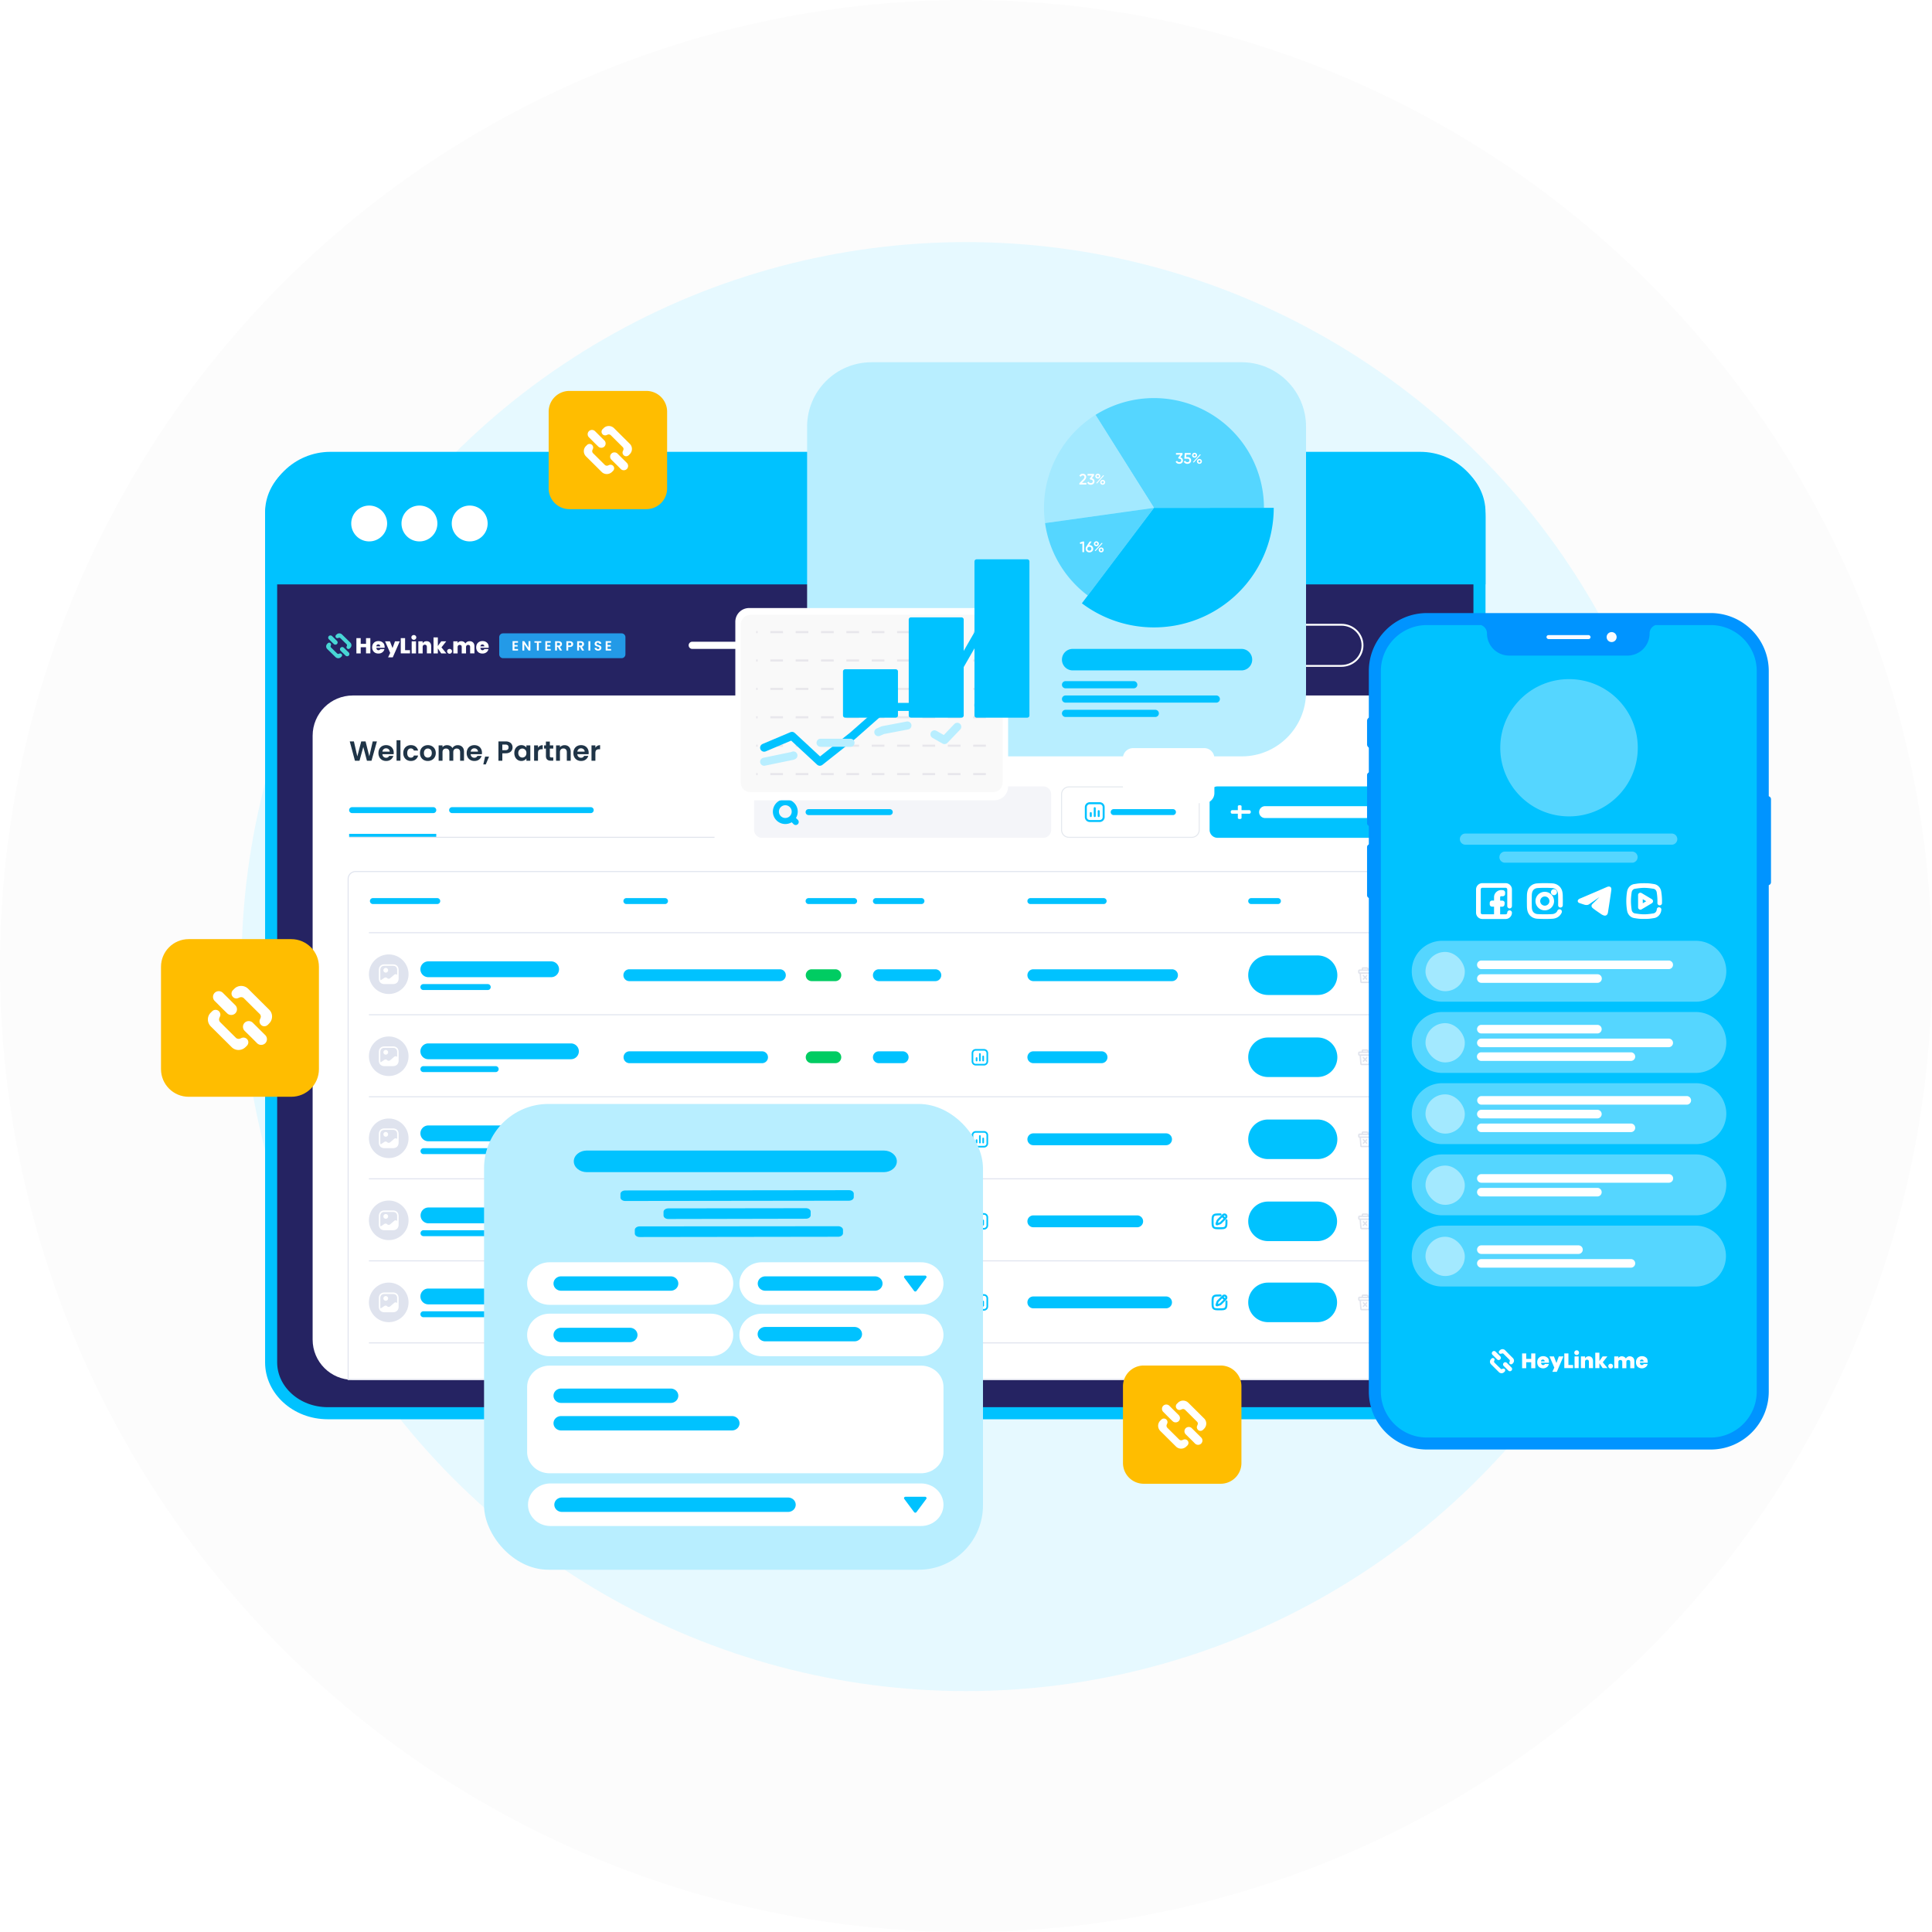 <svg xmlns="http://www.w3.org/2000/svg" width="480" height="480" fill="none"><circle cx="240" cy="240" r="240" fill="#FCFCFC"/><circle cx="240" cy="240.146" r="180" fill="#E6F9FF"/><path fill="#252362" stroke="#00C2FF" stroke-width="3" d="M81.468 351.112c-7.935 0-14.107-5.79-14.107-12.625V127.27c0-6.835 6.172-12.624 14.107-12.624h271.996c7.934 0 14.106 5.789 14.106 12.624v211.217c0 6.835-6.172 12.625-14.106 12.625H81.468Z"/><path fill="#fff" d="M283.459 160.328a.89.89 0 0 1-.89.89h-19.623a.89.89 0 0 1 0-1.781h19.623a.89.89 0 0 1 .89.891ZM257.598 160.328a.89.89 0 0 1-.891.89h-13.38a.89.89 0 0 1 0-1.781h13.38c.492 0 .891.399.891.891ZM209.44 160.328a.89.89 0 0 1-.89.89h-16.947a.89.89 0 0 1 0-1.781h16.947a.89.89 0 0 1 .89.891ZM187.145 160.328a.89.89 0 0 1-.891.89h-14.271a.89.89 0 1 1 0-1.781h14.271c.492 0 .891.399.891.891ZM92.012 158.537v3.793h-1.074v-1.52h-1.32v1.534h-1.073v-3.807h1.073v1.42h1.32v-1.42h1.074Zm19.683 2.684c.334 0 .61.27.61.597a.607.607 0 0 1-.61.597.607.607 0 0 1-.609-.597c-.014-.327.261-.597.609-.597Zm-8.877-3.451c.334 0 .609.269.609.596a.606.606 0 0 1-.609.597.606.606 0 0 1-.609-.597c-.015-.327.261-.596.609-.596Zm-7.252 3.011c0 .057 0 .114-.015.171h-2.045c.043.767.841.696.972.312h1.03a1.36 1.36 0 0 1-.262.568c-.145.171-.319.299-.522.398-.217.1-.45.142-.696.142-.305 0-.58-.057-.812-.185a1.328 1.328 0 0 1-.552-.539 1.66 1.66 0 0 1-.203-.824c0-.313.073-.583.203-.824.131-.227.32-.412.552-.54.232-.128.507-.185.812-.185.304 0 .58.057.812.185.232.128.42.298.551.526.102.241.174.497.174.795Zm-1.103-.199c-.014-.625-.928-.653-.972 0h.972Zm2.408-1.25.653 1.676.609-1.676h1.19l-1.741 3.978h-1.16l.522-1.094-1.277-2.884h1.204Zm3.786 2.202h1.204v.796h-2.292v-3.793h1.073v2.997h.015Zm2.698-2.202v3.012h-1.074v-3.012h1.074Zm2.64-.028c.348 0 .638.113.827.341.203.227.304.539.304.937v1.748h-1.073v-1.606c0-.17-.044-.312-.145-.412-.087-.099-.218-.142-.377-.142a.485.485 0 0 0-.378.157c-.101.099-.145.241-.145.426v1.591h-1.073v-3.012h1.073v.497c.087-.156.218-.284.378-.383.188-.1.391-.142.609-.142Zm3.626 3.04-.841-1.25v1.25h-1.074v-3.978h1.074v2.131l.841-1.165h1.248l-1.19 1.506 1.233 1.506h-1.291Zm7.035-3.04c.392 0 .682.113.899.341.218.227.32.539.32.937v1.748h-1.074v-1.606c0-.156-.043-.284-.13-.369a.514.514 0 0 0-.363-.128c-.16 0-.29.043-.377.142a.544.544 0 0 0-.145.384v1.591h-1.074v-1.62c0-.156-.043-.284-.13-.369a.514.514 0 0 0-.363-.128c-.159 0-.29.043-.377.142a.544.544 0 0 0-.145.384v1.591h-1.073v-3.012h1.073v.455a.857.857 0 0 1 .363-.355c.159-.086.348-.128.551-.128.232 0 .435.057.609.156a.967.967 0 0 1 .406.426c.102-.17.247-.312.421-.426.203-.099.392-.156.609-.156Zm4.758 1.477c0 .057 0 .114-.015.171h-2.045c.044.767.841.696.972.312h1.03a1.373 1.373 0 0 1-.261.568 1.571 1.571 0 0 1-.522.398c-.218.1-.45.142-.697.142-.304 0-.58-.057-.812-.185a1.325 1.325 0 0 1-.551-.539 1.654 1.654 0 0 1-.203-.824c0-.313.072-.583.203-.824.13-.227.319-.412.551-.54.232-.128.508-.185.812-.185.305 0 .581.057.813.185.232.128.42.298.551.526.116.241.174.497.174.795Zm-1.088-.199c0-.611-.928-.639-.972 0h.972Z"/><path fill="#48D6D5" d="m86.013 158.647 1.03 1.008a.921.921 0 0 1 0 1.307c-.059.057-.102.114-.16.156a.466.466 0 0 1-.653-.014.461.461 0 0 1-.116-.483c.03-.071.03-.057.073-.17a.347.347 0 0 0-.087-.398l-.77-.753-.768-.753a.395.395 0 0 0-.406-.085c-.116.043-.102.043-.174.071a.464.464 0 0 1-.493-.114.456.456 0 0 1-.015-.639l.16-.156a.97.97 0 0 1 1.334 0l1.044 1.023ZM83.006 161.608l-.769-.753a.376.376 0 0 1-.087-.383 2.1 2.1 0 0 1 .073-.171.458.458 0 0 0-.102-.497.48.48 0 0 0-.652-.014l-.16.156a.921.921 0 0 0 0 1.307l1.03 1.009 1.03 1.008a.97.97 0 0 0 1.334 0c.058-.057.116-.099.16-.156a.443.443 0 0 0-.015-.639.476.476 0 0 0-.507-.1c-.044.015-.13.057-.174.071a.394.394 0 0 1-.392-.085l-.769-.753ZM85.846 162.886c.217.213.58.213.797 0a.549.549 0 0 0 0-.781l-1.218-1.193a.578.578 0 0 0-.798 0 .549.549 0 0 0 0 .781c.624.611.595.568 1.219 1.193ZM82.922 160.004c.217.213.58.213.797 0a.55.55 0 0 0 0-.782l-1.218-1.193a.578.578 0 0 0-.798 0 .549.549 0 0 0 0 .781c.624.611.58.583 1.219 1.194Z"/><path fill="#239AE7" d="M124.029 158.306a.95.95 0 0 1 .95-.949h29.456a.95.95 0 0 1 .95.949v4.268a.95.95 0 0 1-.95.949h-29.456a.95.95 0 0 1-.95-.949v-4.268Z"/><path fill="#fff" d="M150.948 159.678v.581h.782v.369h-.782v.614h.881v.378h-1.347v-2.32h1.347v.378h-.881ZM148.59 161.647c-.162 0-.308-.028-.439-.083a.712.712 0 0 1-.306-.239.63.63 0 0 1-.116-.368h.498c.007.095.04.17.1.225a.362.362 0 0 0 .253.083.39.39 0 0 0 .256-.076.259.259 0 0 0 .093-.206.234.234 0 0 0-.063-.169.417.417 0 0 0-.16-.103 2.097 2.097 0 0 0-.259-.086 3.202 3.202 0 0 1-.369-.13.678.678 0 0 1-.243-.196.568.568 0 0 1-.1-.352.63.63 0 0 1 .103-.358.65.65 0 0 1 .29-.233 1.04 1.04 0 0 1 .425-.083c.24 0 .434.059.582.176a.64.64 0 0 1 .25.485h-.512a.259.259 0 0 0-.104-.196.37.37 0 0 0-.249-.079.33.33 0 0 0-.219.069c-.054.047-.08.114-.08.203 0 .062.02.114.06.156.042.04.093.073.153.099.062.025.148.053.259.087.151.044.274.088.369.132a.672.672 0 0 1 .246.2.548.548 0 0 1 .103.348.655.655 0 0 1-.096.345.686.686 0 0 1-.283.256.977.977 0 0 1-.442.093ZM146.659 159.31v2.317h-.466v-2.317h.466ZM144.593 161.627l-.512-.903h-.22v.903h-.465v-2.317h.871c.179 0 .332.032.459.096a.64.64 0 0 1 .282.255.676.676 0 0 1 .097.359.694.694 0 0 1-.133.415.685.685 0 0 1-.396.252l.555.94h-.538Zm-.732-1.252h.389c.127 0 .221-.03.283-.089a.347.347 0 0 0 .093-.256.32.32 0 0 0-.093-.246c-.062-.059-.156-.089-.283-.089h-.389v.68ZM142.407 160.027c0 .124-.03.24-.09.348a.633.633 0 0 1-.276.262.988.988 0 0 1-.472.1h-.39v.89h-.465v-2.317h.855c.179 0 .332.031.458.093a.63.63 0 0 1 .283.255.713.713 0 0 1 .097.369Zm-.858.335c.128 0 .224-.029.286-.086a.33.33 0 0 0 .093-.249c0-.226-.127-.339-.379-.339h-.37v.674h.37ZM139.111 161.627l-.512-.903h-.219v.903h-.466v-2.317h.871c.18 0 .333.032.459.096a.637.637 0 0 1 .283.255.684.684 0 0 1 .096.359.694.694 0 0 1-.133.415.68.68 0 0 1-.395.252l.555.94h-.539Zm-.731-1.252h.389c.126 0 .22-.03.282-.089a.344.344 0 0 0 .094-.256c0-.106-.031-.188-.094-.246-.062-.059-.156-.089-.282-.089h-.389v.68ZM135.949 159.678v.581h.782v.369h-.782v.614h.881v.378h-1.347v-2.32h1.347v.378h-.881ZM134.478 159.31v.375h-.618v1.942h-.466v-1.942h-.619v-.375h1.703ZM131.774 161.62h-.465l-1.054-1.59v1.59h-.466v-2.32h.466l1.054 1.593V159.3h.465v2.32ZM127.814 159.678v.581h.782v.369h-.782v.614h.882v.378h-1.347v-2.32h1.347v.378h-.882Z"/><path fill="#B660F0" d="M345.655 160.439a5.459 5.459 0 0 1 5.464-5.454 5.459 5.459 0 0 1 5.463 5.454 5.459 5.459 0 0 1-5.463 5.454 5.459 5.459 0 0 1-5.464-5.454Z"/><path fill="#fff" fill-rule="evenodd" d="M333.279 155.45h-31.867c-2.758 0-4.994 2.183-4.994 4.877 0 2.693 2.236 4.876 4.994 4.876h31.867c2.758 0 4.994-2.183 4.994-4.876 0-2.694-2.236-4.877-4.994-4.877Zm-31.867-.465c-3.021 0-5.47 2.392-5.47 5.342 0 2.95 2.449 5.341 5.47 5.341h31.867c3.02 0 5.469-2.391 5.469-5.341s-2.449-5.342-5.469-5.342h-31.867Z" clip-rule="evenodd"/><path fill="#00C2FF" d="M352.809 112.256H82.123c-8.986 0-16.262 7.198-16.262 16.089v16.849H369.07v-16.849c0-8.891-7.276-16.089-16.261-16.089Z"/><path fill="#fff" d="M91.724 134.51a4.454 4.454 0 0 0 4.459-4.451 4.454 4.454 0 0 0-4.459-4.451 4.456 4.456 0 0 0-4.46 4.451 4.455 4.455 0 0 0 4.46 4.451ZM104.209 134.51a4.454 4.454 0 0 0 4.46-4.451 4.455 4.455 0 0 0-4.46-4.451 4.455 4.455 0 0 0-4.458 4.451 4.454 4.454 0 0 0 4.458 4.451ZM116.695 134.51a4.453 4.453 0 0 0 4.458-4.451 4.454 4.454 0 0 0-4.458-4.451 4.456 4.456 0 0 0-4.46 4.451 4.456 4.456 0 0 0 4.46 4.451Z"/><g filter="url(#a)"><path fill="#fff" d="M75.672 182.789c0-5.523 4.477-10 10-10h265.373c5.522 0 10 4.477 10 10v150.03c0 5.523-4.478 10-10 10H85.672c-5.523 0-10-4.477-10-10v-150.03Z"/></g><path fill="#1F3447" d="M147.922 185.781c.124-.202.285-.36.483-.474.202-.115.431-.172.688-.172v1.011h-.254c-.304 0-.533.071-.689.213-.152.142-.228.389-.228.742v1.898h-.964v-3.809h.964v.591ZM146.252 187.012c0 .138-.009.261-.027.371h-2.79c.023.275.12.491.289.647.17.156.379.233.627.233.359 0 .613-.153.765-.46h1.04c-.11.366-.321.669-.634.907-.312.234-.695.351-1.15.351-.367 0-.698-.08-.992-.241a1.771 1.771 0 0 1-.682-.694 2.137 2.137 0 0 1-.241-1.032c0-.394.08-.74.241-1.038a1.68 1.68 0 0 1 .675-.687c.289-.161.622-.241.999-.241.363 0 .687.078.971.234.29.156.512.378.668.667.161.284.241.612.241.983Zm-.998-.275a.75.75 0 0 0-.269-.591.94.94 0 0 0-.641-.227.881.881 0 0 0-.606.22c-.16.142-.259.341-.296.598h1.812ZM140.267 185.135c.455 0 .822.144 1.102.433.28.284.42.683.42 1.196v2.235h-.964v-2.104c0-.303-.076-.534-.227-.694-.152-.165-.359-.248-.62-.248-.267 0-.478.083-.634.248-.152.16-.227.391-.227.694v2.104h-.965v-3.809h.965v.474c.128-.165.291-.293.489-.385.202-.096.422-.144.661-.144ZM136.604 185.98v1.843c0 .128.029.222.089.282.064.055.17.082.317.082h.448v.811h-.606c-.813 0-1.22-.394-1.22-1.182v-1.836h-.454v-.791h.454v-.942h.972v.942h.854v.791h-.854ZM133.662 185.781a1.35 1.35 0 0 1 .482-.474c.202-.115.431-.172.689-.172v1.011h-.255c-.303 0-.533.071-.689.213-.152.142-.227.389-.227.742v1.898h-.965v-3.809h.965v.591ZM127.781 187.081c0-.385.076-.727.228-1.025a1.72 1.72 0 0 1 .626-.687c.267-.161.563-.241.889-.241.285 0 .533.057.744.172.216.114.388.259.517.433v-.543h.971v3.809h-.971v-.557a1.458 1.458 0 0 1-.517.447 1.573 1.573 0 0 1-.751.172c-.321 0-.615-.082-.882-.247a1.783 1.783 0 0 1-.626-.695 2.284 2.284 0 0 1-.228-1.038Zm3.004.013c0-.233-.046-.433-.138-.598a.946.946 0 0 0-.372-.385.983.983 0 0 0-.503-.137.98.98 0 0 0-.496.13 1 1 0 0 0-.372.385 1.2 1.2 0 0 0-.138.592c0 .229.046.431.138.605.096.169.22.3.372.392a.969.969 0 0 0 .496.137c.179 0 .347-.043.503-.13.156-.092.28-.22.372-.385.092-.17.138-.372.138-.606ZM127.344 185.684c0 .257-.062.498-.186.722-.119.225-.31.406-.572.544-.257.137-.583.206-.978.206h-.806v1.843h-.964v-4.8h1.77c.372 0 .689.064.951.193.262.128.457.305.585.529.133.225.2.479.2.763Zm-1.777.695c.266 0 .464-.06.592-.179.129-.124.193-.296.193-.516 0-.467-.262-.701-.785-.701h-.765v1.396h.765ZM121.5 187.987l-.806 1.932h-.62l.448-1.932h.978ZM119.744 187.012c0 .138-.009.261-.028.371h-2.79c.023.275.12.491.29.647.17.156.379.233.627.233.358 0 .613-.153.764-.46h1.04c-.11.366-.321.669-.633.907-.313.234-.696.351-1.151.351-.367 0-.698-.08-.992-.241a1.778 1.778 0 0 1-.682-.694 2.149 2.149 0 0 1-.241-1.032c0-.394.081-.74.241-1.038a1.68 1.68 0 0 1 .675-.687c.29-.161.623-.241.999-.241.363 0 .687.078.971.234.29.156.512.378.669.667.16.284.241.612.241.983Zm-.999-.275a.75.75 0 0 0-.269-.591.939.939 0 0 0-.64-.227.882.882 0 0 0-.607.22c-.16.142-.259.341-.296.598h1.812ZM113.717 185.135c.468 0 .845.144 1.129.433.29.284.434.683.434 1.196v2.235h-.964v-2.104c0-.298-.076-.525-.227-.681-.152-.16-.359-.24-.62-.24-.262 0-.471.08-.627.24-.152.156-.227.383-.227.681v2.104h-.965v-2.104c0-.298-.076-.525-.227-.681-.152-.16-.358-.24-.62-.24-.266 0-.478.08-.634.24-.151.156-.227.383-.227.681v2.104h-.964v-3.809h.964v.46c.124-.16.282-.286.475-.378a1.53 1.53 0 0 1 .648-.137c.298 0 .565.064.799.192.234.124.415.303.544.537.124-.22.303-.397.537-.53a1.56 1.56 0 0 1 .772-.199ZM106.279 189.061c-.367 0-.698-.08-.992-.241a1.81 1.81 0 0 1-.695-.694 2.085 2.085 0 0 1-.248-1.032c0-.389.085-.733.255-1.031.174-.298.411-.527.709-.688.299-.165.632-.247.999-.247s.7.082.999.247c.298.161.532.39.702.688.175.298.262.642.262 1.031 0 .39-.089.734-.269 1.032a1.824 1.824 0 0 1-.716.694 2.084 2.084 0 0 1-1.006.241Zm0-.839a.999.999 0 0 0 .489-.124.928.928 0 0 0 .372-.385c.092-.169.138-.376.138-.619 0-.362-.096-.639-.289-.832a.923.923 0 0 0-.696-.295.926.926 0 0 0-.696.295c-.183.193-.275.47-.275.832 0 .363.089.642.269.839a.91.91 0 0 0 .688.289ZM100.192 187.094c0-.394.081-.738.241-1.031a1.7 1.7 0 0 1 .669-.688 1.91 1.91 0 0 1 .978-.247c.473 0 .863.119 1.171.357.312.234.521.564.627.991h-1.041a.778.778 0 0 0-.764-.53.79.79 0 0 0-.654.303c-.161.197-.242.479-.242.845 0 .363.081.645.242.846.16.197.378.296.654.296.39 0 .645-.174.764-.523h1.041a1.76 1.76 0 0 1-.627.984c-.312.243-.703.364-1.171.364-.368 0-.694-.08-.978-.241a1.754 1.754 0 0 1-.669-.687 2.163 2.163 0 0 1-.241-1.039ZM99.489 183.91v5.088h-.965v-5.088h.965ZM97.82 187.012c0 .138-.01.261-.028.371h-2.79c.023.275.12.491.29.647.17.156.379.233.627.233.358 0 .613-.153.764-.46h1.04c-.11.366-.321.669-.633.907-.313.234-.696.351-1.15.351a2.03 2.03 0 0 1-.993-.241 1.771 1.771 0 0 1-.681-.694 2.14 2.14 0 0 1-.242-1.032c0-.394.08-.74.242-1.038.16-.298.385-.527.675-.687a2.02 2.02 0 0 1 .998-.241c.363 0 .687.078.972.234.289.156.512.378.668.667.16.284.24.612.24.983Zm-.999-.275a.75.75 0 0 0-.269-.591.94.94 0 0 0-.64-.227.88.88 0 0 0-.606.22c-.161.142-.26.341-.297.598h1.812ZM93.643 184.199l-1.343 4.8h-1.137l-.902-3.418-.944 3.418-1.13.007-1.294-4.807h1.033l.847 3.727.978-3.727h1.075l.923 3.706.854-3.706h1.04Z"/><path fill="#fff" d="M86.371 218.129c0-.95.882-1.72 1.969-1.72h259.14c1.088 0 1.969.77 1.969 1.72v124.69H86.371v-124.69Z"/><path fill="#00C2FF" d="M195.23 242.286c0 .814-.659 1.474-1.473 1.474h-37.399a1.473 1.473 0 0 1 0-2.947h37.399c.814 0 1.473.66 1.473 1.473Z"/><path fill="#00CC62" d="M209.007 242.286c0 .814-.66 1.474-1.474 1.474h-5.909a1.474 1.474 0 0 1 0-2.947h5.909c.814 0 1.474.66 1.474 1.473ZM209.007 262.67c0 .814-.66 1.474-1.474 1.474h-5.909a1.474 1.474 0 0 1 0-2.947h5.909c.814 0 1.474.659 1.474 1.473ZM209.007 283.052c0 .814-.66 1.473-1.474 1.473h-5.909a1.473 1.473 0 1 1 0-2.947h5.909c.814 0 1.474.66 1.474 1.474ZM209.007 303.435c0 .814-.66 1.473-1.474 1.473h-5.909a1.473 1.473 0 1 1 0-2.947h5.909c.814 0 1.474.66 1.474 1.474ZM209.007 323.572c0 .814-.66 1.474-1.474 1.474h-5.909a1.474 1.474 0 0 1 0-2.947h5.909c.814 0 1.474.66 1.474 1.473Z"/><path fill="#00C2FF" d="M138.892 240.815c0 1.085-.88 1.964-1.965 1.964h-30.512a1.964 1.964 0 1 1 0-3.929h30.512c1.085 0 1.965.88 1.965 1.965ZM121.917 245.233c0 .407-.33.737-.737.737h-15.993a.737.737 0 0 1 0-1.474h15.993c.407 0 .737.33.737.737ZM109.372 223.869c0 .407-.33.736-.737.736H92.642a.736.736 0 1 1 0-1.473h15.993c.407 0 .737.33.737.737ZM165.956 223.869c0 .407-.33.736-.737.736h-9.597a.735.735 0 1 1 0-1.473h9.597c.407 0 .737.33.737.737ZM212.943 223.869a.735.735 0 0 1-.736.736h-11.319a.736.736 0 1 1 0-1.473h11.319c.407 0 .736.33.736.737ZM229.672 223.869c0 .407-.33.736-.737.736h-11.319a.736.736 0 1 1 0-1.473h11.319c.407 0 .737.33.737.737ZM274.938 223.869c0 .407-.33.736-.737.736h-18.208a.735.735 0 1 1 0-1.473h18.208c.407 0 .737.33.737.737ZM318.235 223.869a.735.735 0 0 1-.736.736h-6.645a.736.736 0 1 1 0-1.473h6.645c.407 0 .736.33.736.737ZM143.813 261.198c0 1.085-.88 1.964-1.965 1.964h-35.433a1.964 1.964 0 1 1 0-3.929h35.433c1.085 0 1.965.879 1.965 1.965ZM123.885 265.617c0 .407-.33.737-.737.737h-17.961a.737.737 0 0 1 0-1.474h17.961c.407 0 .737.33.737.737ZM146.764 281.581c0 1.085-.88 1.965-1.965 1.965h-38.385a1.964 1.964 0 0 1 0-3.929h38.385c1.085 0 1.965.879 1.965 1.964ZM137.909 286.001c0 .406-.33.736-.737.736h-31.984a.737.737 0 0 1 0-1.473h31.984c.407 0 .737.33.737.737ZM124.132 301.963c0 1.085-.88 1.965-1.965 1.965h-15.751a1.965 1.965 0 0 1 0-3.929h15.751c1.085 0 1.965.879 1.965 1.964ZM137.909 306.382c0 .407-.33.737-.737.737h-31.984a.737.737 0 0 1 0-1.473h31.984c.407 0 .737.33.737.736ZM135.94 322.102a1.964 1.964 0 0 1-1.964 1.964h-27.56a1.964 1.964 0 1 1 0-3.929h27.56c1.085 0 1.964.88 1.964 1.965ZM139.877 326.521c0 .407-.33.737-.737.737h-33.952a.737.737 0 0 1 0-1.474h33.952c.407 0 .737.33.737.737ZM190.802 262.67c0 .814-.66 1.474-1.474 1.474h-32.97a1.474 1.474 0 0 1 0-2.947h32.97c.814 0 1.474.659 1.474 1.473ZM183.669 283.052c0 .814-.66 1.473-1.474 1.473h-25.836a1.472 1.472 0 1 1 0-2.947h25.836c.814 0 1.474.66 1.474 1.474ZM190.802 303.435c0 .814-.66 1.473-1.474 1.473h-32.97a1.473 1.473 0 1 1 0-2.947h32.97c.814 0 1.474.66 1.474 1.474ZM174.812 323.572c0 .814-.66 1.474-1.474 1.474h-16.98a1.473 1.473 0 0 1 0-2.947h16.98c.814 0 1.474.66 1.474 1.473ZM255.258 323.573c0-.814.659-1.473 1.473-1.473h32.971a1.472 1.472 0 1 1 0 2.947h-32.971c-.814 0-1.473-.66-1.473-1.474ZM255.258 303.435c0-.813.659-1.473 1.473-1.473h25.837a1.474 1.474 0 0 1 0 2.947h-25.837c-.814 0-1.473-.66-1.473-1.474ZM255.258 283.052c0-.814.659-1.474 1.473-1.474h32.971a1.473 1.473 0 0 1 0 2.947h-32.971c-.814 0-1.473-.66-1.473-1.473ZM255.258 262.67c0-.814.659-1.474 1.473-1.474h16.98a1.474 1.474 0 0 1 0 2.947h-16.98a1.472 1.472 0 0 1-1.473-1.473ZM255.258 242.286c0-.814.659-1.473 1.473-1.473h34.447a1.472 1.472 0 1 1 0 2.946h-34.447a1.472 1.472 0 0 1-1.473-1.473ZM216.879 323.573c0-.814.66-1.473 1.473-1.473h13.29a1.473 1.473 0 1 1 0 2.947h-13.29c-.813 0-1.473-.66-1.473-1.474ZM216.879 303.435c0-.813.66-1.473 1.473-1.473h9.846a1.473 1.473 0 0 1 0 2.947h-9.846c-.813 0-1.473-.66-1.473-1.474ZM216.879 283.052c0-.814.66-1.474 1.473-1.474h13.29a1.474 1.474 0 0 1 0 2.947h-13.29c-.813 0-1.473-.66-1.473-1.473ZM216.879 262.67c0-.814.66-1.474 1.473-1.474h5.91a1.473 1.473 0 0 1 0 2.947h-5.91a1.473 1.473 0 0 1-1.473-1.473ZM216.879 242.286c0-.814.66-1.473 1.473-1.473h14.028a1.473 1.473 0 1 1 0 2.946h-14.028a1.473 1.473 0 0 1-1.473-1.473Z"/><path fill="#DFE3EE" fill-rule="evenodd" d="M347.48 216.654H88.34a1.72 1.72 0 0 0-1.723 1.717v124.203h262.586V218.371a1.72 1.72 0 0 0-1.723-1.717Zm-259.14-.245a1.965 1.965 0 0 0-1.969 1.962v124.448H349.45V218.371a1.965 1.965 0 0 0-1.969-1.962H88.34Z" clip-rule="evenodd"/><path fill="#DFE3EE" fill-rule="evenodd" d="M344.805 333.763H91.66v-.245h253.145v.245Z" clip-rule="evenodd"/><path fill="#DFE3EE" d="M101.501 323.573a4.916 4.916 0 0 1-4.92 4.911 4.916 4.916 0 0 1-4.92-4.911 4.916 4.916 0 0 1 4.92-4.912 4.916 4.916 0 0 1 4.92 4.912Z"/><path fill="#DFE3EE" fill-rule="evenodd" d="M344.805 231.85H91.66v-.246h253.145v.246ZM344.805 252.233H91.66v-.246h253.145v.246ZM344.805 272.614H91.66v-.246h253.145v.246ZM344.805 292.998H91.66v-.246h253.145v.246Z" clip-rule="evenodd"/><path fill="#fff" d="m94.261 325.294-.005.005a1.522 1.522 0 0 1-.125-.491c.017.179.064.341.13.486ZM95.841 323.174a.585.585 0 1 0 0-1.17.585.585 0 0 0 0 1.17Z"/><path fill="#fff" d="M97.61 321.116h-2.061c-.896 0-1.43.533-1.43 1.427v2.058c0 .268.047.501.138.697.212.467.664.73 1.291.73h2.062c.895 0 1.43-.533 1.43-1.427v-2.058c0-.894-.535-1.427-1.43-1.427Zm1.028 2.579a.548.548 0 0 0-.693 0l-1.024.876a.548.548 0 0 1-.694 0l-.083-.068a.547.547 0 0 0-.65-.035l-.92.617a1.308 1.308 0 0 1-.086-.484v-2.058c0-.693.367-1.058 1.06-1.058h2.062c.694 0 1.06.365 1.06 1.058v1.179l-.032-.027Z"/><path fill="#DFE3EE" fill-rule="evenodd" d="M344.805 313.381H91.66v-.245h253.145v.245Z" clip-rule="evenodd"/><path fill="#DFE3EE" d="M101.501 242.041a4.916 4.916 0 0 1-4.92 4.912 4.916 4.916 0 0 1-4.92-4.912 4.916 4.916 0 0 1 4.92-4.911 4.916 4.916 0 0 1 4.92 4.911ZM101.501 262.423a4.916 4.916 0 0 1-4.92 4.912 4.916 4.916 0 0 1-4.92-4.912 4.916 4.916 0 0 1 4.92-4.911 4.916 4.916 0 0 1 4.92 4.911ZM101.501 282.806a4.916 4.916 0 0 1-4.92 4.912 4.916 4.916 0 0 1-4.92-4.912 4.915 4.915 0 0 1 4.92-4.911 4.916 4.916 0 0 1 4.92 4.911ZM101.501 303.19a4.916 4.916 0 0 1-4.92 4.911 4.916 4.916 0 0 1-4.92-4.911 4.916 4.916 0 0 1 4.92-4.912 4.916 4.916 0 0 1 4.92 4.912Z"/><path fill="#fff" d="m94.261 243.764-.005.004a1.509 1.509 0 0 1-.125-.491c.017.18.064.342.13.487ZM95.841 241.644a.585.585 0 1 0 0-1.17.585.585 0 0 0 0 1.17Z"/><path fill="#fff" d="M97.61 239.586h-2.061c-.896 0-1.43.533-1.43 1.427v2.058c0 .267.047.501.138.697.212.467.664.729 1.291.729h2.062c.895 0 1.43-.532 1.43-1.426v-2.058c0-.894-.535-1.427-1.43-1.427Zm1.028 2.578a.55.55 0 0 0-.693 0l-1.024.877a.548.548 0 0 1-.694 0l-.083-.069a.547.547 0 0 0-.65-.034l-.92.616a1.302 1.302 0 0 1-.086-.483v-2.058c0-.693.367-1.059 1.06-1.059h2.062c.694 0 1.06.366 1.06 1.059v1.178l-.032-.027ZM94.261 264.145l-.005.005a1.515 1.515 0 0 1-.125-.491 1.5 1.5 0 0 0 .13.486ZM95.841 262.025a.584.584 0 1 0 .002-1.169.584.584 0 0 0-.002 1.169Z"/><path fill="#fff" d="M97.61 259.968h-2.061c-.896 0-1.43.533-1.43 1.427v2.057c0 .268.047.501.138.698.212.467.664.729 1.291.729h2.062c.895 0 1.43-.533 1.43-1.427V261.395c0-.894-.535-1.427-1.43-1.427Zm1.028 2.578a.55.55 0 0 0-.693 0l-1.024.877a.548.548 0 0 1-.694 0l-.083-.069a.547.547 0 0 0-.65-.034l-.92.616a1.304 1.304 0 0 1-.086-.484v-2.057c0-.693.367-1.059 1.06-1.059h2.062c.694 0 1.06.366 1.06 1.059v1.178l-.032-.027ZM94.261 284.529l-.005.005a1.515 1.515 0 0 1-.125-.491c.017.179.064.341.13.486ZM95.841 282.409a.585.585 0 1 0 .001-1.17.585.585 0 0 0 0 1.17Z"/><path fill="#fff" d="M97.61 280.352h-2.061c-.896 0-1.43.532-1.43 1.426v2.058c0 .268.047.501.138.698.212.466.664.729 1.291.729h2.062c.895 0 1.43-.533 1.43-1.427v-2.058c0-.894-.535-1.426-1.43-1.426Zm1.028 2.578a.55.55 0 0 0-.693 0l-1.024.877a.55.55 0 0 1-.694 0l-.083-.069a.547.547 0 0 0-.65-.034l-.92.616a1.304 1.304 0 0 1-.086-.484v-2.058c0-.692.367-1.058 1.06-1.058h2.062c.694 0 1.06.366 1.06 1.058v1.179l-.032-.027ZM94.261 304.912l-.005.005a1.515 1.515 0 0 1-.125-.491c.017.179.064.341.13.486ZM95.841 302.792a.585.585 0 1 0 .001-1.17.585.585 0 0 0 0 1.17Z"/><path fill="#fff" d="M97.61 300.734h-2.061c-.896 0-1.43.533-1.43 1.427v2.058c0 .268.047.501.138.698.212.466.664.729 1.291.729h2.062c.895 0 1.43-.533 1.43-1.427v-2.058c0-.894-.535-1.427-1.43-1.427Zm1.028 2.579a.548.548 0 0 0-.693 0l-1.024.877a.55.55 0 0 1-.694 0l-.083-.069a.549.549 0 0 0-.65-.035l-.92.617a1.308 1.308 0 0 1-.086-.484v-2.058c0-.692.367-1.058 1.06-1.058h2.062c.694 0 1.06.366 1.06 1.058v1.179l-.032-.027ZM263.622 197.345c0-1.085.881-1.964 1.968-1.964h30.506c1.086 0 1.968.879 1.968 1.964v8.841a1.967 1.967 0 0 1-1.968 1.965H265.59a1.967 1.967 0 0 1-1.968-1.965v-8.841Z"/><path fill="#00C2FF" d="M292.159 201.765c0 .407-.33.737-.737.737h-14.763a.737.737 0 0 1 0-1.473h14.763c.407 0 .737.329.737.736Z"/><path fill="#E4E8EE" fill-rule="evenodd" d="M296.096 195.626H265.59a1.72 1.72 0 0 0-1.722 1.719v8.841c0 .95.771 1.719 1.722 1.719h30.506a1.72 1.72 0 0 0 1.722-1.719v-8.841a1.72 1.72 0 0 0-1.722-1.719Zm-30.506-.245a1.966 1.966 0 0 0-1.968 1.964v8.841c0 1.085.881 1.965 1.968 1.965h30.506c1.086 0 1.968-.88 1.968-1.965v-8.841a1.966 1.966 0 0 0-1.968-1.964H265.59Z" clip-rule="evenodd"/><path fill="#00C2FF" fill-rule="evenodd" d="M274.446 200.538c0-.678-.55-1.227-1.23-1.227h-2.46c-.679 0-1.23.549-1.23 1.227v2.456a1.23 1.23 0 0 0 1.23 1.228h2.46c.68 0 1.23-.55 1.23-1.228v-2.456Zm-1.23-.736c.408 0 .738.33.738.736v2.456c0 .407-.33.737-.738.737h-2.46a.738.738 0 0 1-.738-.737v-2.456c0-.406.331-.736.738-.736h2.46Z" clip-rule="evenodd"/><path fill="#00C2FF" fill-rule="evenodd" d="M272.971 201.275a.246.246 0 0 0-.246.246v1.228a.246.246 0 0 0 .492 0v-1.228a.246.246 0 0 0-.246-.246ZM271.002 201.767a.246.246 0 0 0-.246.245v.737c0 .136.11.245.246.245a.245.245 0 0 0 .246-.245v-.737a.246.246 0 0 0-.246-.245ZM271.986 200.538a.246.246 0 0 0-.246.246v1.964a.246.246 0 0 0 .492 0v-1.964a.246.246 0 0 0-.246-.246Z" clip-rule="evenodd"/><path fill="#00C2FF" d="M300.525 197.345c0-1.085.882-1.964 1.968-1.964h45.266c1.087 0 1.969.879 1.969 1.964v8.841a1.967 1.967 0 0 1-1.969 1.965h-45.266a1.967 1.967 0 0 1-1.968-1.965v-8.841Z"/><path fill="#fff" d="M343.576 201.766c0 .814-.66 1.473-1.473 1.473h-27.805a1.472 1.472 0 1 1 0-2.947h27.805c.813 0 1.473.66 1.473 1.474Z"/><path fill="#fff" fill-rule="evenodd" d="M307.998 200.048c.255 0 .461.11.461.245v2.947c0 .136-.206.246-.461.246s-.461-.11-.461-.246v-2.947c0-.135.206-.245.461-.245Z" clip-rule="evenodd"/><path fill="#fff" fill-rule="evenodd" d="M305.761 201.722c0-.245.16-.445.357-.445h4.286c.197 0 .357.2.357.445 0 .246-.16.446-.357.446h-4.286c-.197 0-.357-.2-.357-.446Z" clip-rule="evenodd"/><path fill="#E0E4EC" d="M86.74 207.904h90.777v.246H86.739v-.246Z"/><path fill="#00C2FF" d="M86.74 207.166h21.648v.737H86.739v-.737ZM108.389 201.274c0 .407-.33.737-.737.737H87.476a.737.737 0 0 1 0-1.474h20.176c.407 0 .737.33.737.737ZM147.504 201.274c0 .407-.33.737-.737.737h-34.444a.737.737 0 0 1 0-1.474h34.444c.407 0 .737.33.737.737Z"/><path fill="#F4F5F9" d="M187.358 197.345c0-1.085.882-1.964 1.968-1.964h69.868c1.087 0 1.968.879 1.968 1.964v8.841a1.967 1.967 0 0 1-1.968 1.965h-69.868a1.967 1.967 0 0 1-1.968-1.965v-8.841Z"/><path fill="#00C2FF" d="M221.8 201.766c0 .407-.33.737-.737.737h-20.175a.737.737 0 0 1 0-1.474h20.175c.407 0 .737.33.737.737Z"/><path stroke="#00C2FF" stroke-linecap="round" stroke-linejoin="round" stroke-width="1.5" d="M195.108 203.976a2.335 2.335 0 0 0 2.337-2.332 2.335 2.335 0 0 0-2.337-2.333 2.334 2.334 0 0 0-2.337 2.333 2.334 2.334 0 0 0 2.337 2.332ZM197.69 204.222l-.492-.492"/><path fill="#00C2FF" d="M310.119 242.288a4.912 4.912 0 0 1 4.912-4.911h12.318a4.911 4.911 0 0 1 0 9.823h-12.318a4.912 4.912 0 0 1-4.912-4.912Z"/><rect width="8.856" height="8.841" x="334.72" y="237.868" fill="#fff" rx="4.42"/><path fill="#E0E3EC" d="m339.148 242.572.395-.409.243.252-.395.41.395.409-.243.253-.395-.41-.395.41-.244-.253.395-.409-.395-.41.244-.252.395.409Zm-.861-1.712v-.179a.35.35 0 0 1 .344-.357h1.033c.191 0 .345.16.345.357v.179h.517c.19 0 .344.16.344.357v.357a.351.351 0 0 1-.344.358h-.014l-.159 1.964a.35.35 0 0 1-.344.357h-1.722a.346.346 0 0 1-.344-.342l-.159-1.979h-.014a.351.351 0 0 1-.344-.358v-.357a.35.35 0 0 1 .344-.357h.517Zm0 .357h-.517v.357h2.756v-.357h-2.239Zm-.158.715.158 1.964h1.722v-.015l.157-1.949h-2.037Zm1.535-1.072v-.179h-1.033v.179h1.033Z"/><path fill="#00C2FF" d="M310.119 262.67a4.912 4.912 0 0 1 4.912-4.911h12.318a4.911 4.911 0 0 1 0 9.823h-12.318a4.912 4.912 0 0 1-4.912-4.912Z"/><path fill="#00C2FF" fill-rule="evenodd" d="M245.5 261.648c0-.565-.459-1.023-1.025-1.023h-2.05c-.566 0-1.025.458-1.025 1.023v2.047c0 .565.459 1.023 1.025 1.023h2.05c.566 0 1.025-.458 1.025-1.023v-2.047Zm-1.025-.614c.34 0 .615.275.615.614v2.047a.614.614 0 0 1-.615.614h-2.05a.614.614 0 0 1-.615-.614v-2.047c0-.339.275-.614.615-.614h2.05Z" clip-rule="evenodd"/><path fill="#00C2FF" fill-rule="evenodd" d="M244.27 262.262a.204.204 0 0 0-.205.204v1.024c0 .113.091.204.205.204a.204.204 0 0 0 .205-.204v-1.024a.204.204 0 0 0-.205-.204ZM242.63 262.67a.205.205 0 0 0-.205.205v.614c0 .113.092.204.205.204a.204.204 0 0 0 .205-.204v-.614a.205.205 0 0 0-.205-.205ZM243.449 261.648a.205.205 0 0 0-.205.205v1.637a.205.205 0 0 0 .41 0v-1.637a.205.205 0 0 0-.205-.205Z" clip-rule="evenodd"/><rect width="8.856" height="8.841" x="334.72" y="258.252" fill="#fff" rx="4.42"/><path fill="#E0E3EC" d="m339.148 262.954.395-.41.243.253-.395.41.395.409-.243.253-.395-.41-.395.41-.244-.253.395-.409-.395-.41.244-.253.395.41Zm-.861-1.712v-.179a.35.35 0 0 1 .344-.357h1.033c.191 0 .345.16.345.357v.179h.517c.19 0 .344.16.344.357v.357a.35.35 0 0 1-.344.357h-.014l-.159 1.965a.35.35 0 0 1-.344.357h-1.722a.347.347 0 0 1-.344-.342l-.159-1.98h-.014a.35.35 0 0 1-.344-.357v-.357a.35.35 0 0 1 .344-.357h.517Zm0 .357h-.517v.357h2.756v-.357h-2.239Zm-.158.714.158 1.965h1.722v-.015l.157-1.95h-2.037Zm1.535-1.071v-.179h-1.033v.179h1.033Z"/><path fill="#00C2FF" d="M310.119 283.054a4.912 4.912 0 0 1 4.912-4.911h12.318a4.911 4.911 0 0 1 0 9.823h-12.318a4.912 4.912 0 0 1-4.912-4.912Z"/><path fill="#00C2FF" fill-rule="evenodd" d="M245.5 282.03c0-.565-.459-1.023-1.025-1.023h-2.05c-.566 0-1.025.458-1.025 1.023v2.047c0 .565.459 1.023 1.025 1.023h2.05c.566 0 1.025-.458 1.025-1.023v-2.047Zm-1.025-.614c.34 0 .615.275.615.614v2.047a.613.613 0 0 1-.615.613h-2.05a.613.613 0 0 1-.615-.613v-2.047c0-.339.275-.614.615-.614h2.05Z" clip-rule="evenodd"/><path fill="#00C2FF" fill-rule="evenodd" d="M244.27 282.645a.204.204 0 0 0-.205.204v1.023a.205.205 0 1 0 .41 0v-1.023a.204.204 0 0 0-.205-.204ZM242.63 283.054a.204.204 0 0 0-.205.204v.614a.205.205 0 0 0 .41 0v-.614a.204.204 0 0 0-.205-.204ZM243.449 282.031a.205.205 0 0 0-.205.205v1.637a.205.205 0 0 0 .41 0v-1.637a.205.205 0 0 0-.205-.205Z" clip-rule="evenodd"/><rect width="8.856" height="8.841" x="334.72" y="278.634" fill="#fff" rx="4.42"/><path fill="#E0E3EC" d="m339.148 283.338.395-.41.243.253-.395.409.395.41-.243.252-.395-.409-.395.409-.244-.252.395-.41-.395-.409.244-.253.395.41Zm-.861-1.712v-.179a.35.35 0 0 1 .344-.357h1.033c.191 0 .345.16.345.357v.179h.517c.19 0 .344.16.344.357v.357a.35.35 0 0 1-.344.357h-.014l-.159 1.965a.35.35 0 0 1-.344.357h-1.722a.347.347 0 0 1-.344-.342l-.159-1.98h-.014a.35.35 0 0 1-.344-.357v-.357a.35.35 0 0 1 .344-.357h.517Zm0 .357h-.517v.357h2.756v-.357h-2.239Zm-.158.714.158 1.965h1.722v-.015l.157-1.95h-2.037Zm1.535-1.071v-.179h-1.033v.179h1.033Z"/><path fill="#00C2FF" d="M310.119 303.438a4.912 4.912 0 0 1 4.912-4.912h12.318a4.912 4.912 0 0 1 0 9.823h-12.318a4.912 4.912 0 0 1-4.912-4.911Z"/><path fill="#00C2FF" fill-rule="evenodd" d="M245.5 302.414c0-.565-.459-1.023-1.025-1.023h-2.05c-.566 0-1.025.458-1.025 1.023v2.046c0 .565.459 1.024 1.025 1.024h2.05c.566 0 1.025-.459 1.025-1.024v-2.046Zm-1.025-.614c.34 0 .615.275.615.614v2.046a.614.614 0 0 1-.615.614h-2.05a.614.614 0 0 1-.615-.614v-2.046c0-.339.275-.614.615-.614h2.05Z" clip-rule="evenodd"/><path fill="#00C2FF" fill-rule="evenodd" d="M244.27 303.027a.205.205 0 0 0-.205.205v1.023a.205.205 0 1 0 .41 0v-1.023a.205.205 0 0 0-.205-.205ZM242.63 303.438a.204.204 0 0 0-.205.204v.614a.205.205 0 0 0 .41 0v-.614a.204.204 0 0 0-.205-.204ZM243.449 302.414a.205.205 0 0 0-.205.205v1.637a.205.205 0 0 0 .41 0v-1.637a.205.205 0 0 0-.205-.205Z" clip-rule="evenodd"/><path stroke="#00C2FF" stroke-linecap="round" stroke-width=".5" d="M304.707 303.179v.258c0 .81 0 1.215-.252 1.467-.253.252-.658.252-1.47.252-.812 0-1.218 0-1.47-.252s-.252-.657-.252-1.467c0-.811 0-1.216.252-1.467.252-.252.658-.252 1.47-.252h.258"/><path stroke="#00C2FF" stroke-width=".5" d="m303.766 301.973.114-.114a.484.484 0 0 1 .685.683l-.114.114m-.685-.683s.015.242.228.455a.77.77 0 0 0 .457.228m-.685-.683-1.048 1.046a1.773 1.773 0 0 0-.137.146.812.812 0 0 0-.092.148c-.021.045-.037.093-.069.188l-.101.304m2.132-1.149-1.049 1.046a1.802 1.802 0 0 1-.145.137.786.786 0 0 1-.149.092c-.045.021-.093.037-.188.069l-.305.101m0 0-.197.066a.133.133 0 0 1-.134-.032.128.128 0 0 1-.031-.133l.066-.197m.296.296-.296-.296"/><rect width="8.856" height="8.841" x="334.72" y="299.017" fill="#fff" rx="4.42"/><path fill="#E0E3EC" d="m339.148 303.721.395-.41.243.253-.395.409.395.41-.243.252-.395-.409-.395.409-.244-.252.395-.41-.395-.409.244-.253.395.41Zm-.861-1.713v-.178a.35.35 0 0 1 .344-.357h1.033c.191 0 .345.16.345.357v.178h.517c.19 0 .344.16.344.358v.357a.35.35 0 0 1-.344.357h-.014l-.159 1.965a.35.35 0 0 1-.344.357h-1.722a.347.347 0 0 1-.344-.343l-.159-1.979h-.014a.35.35 0 0 1-.344-.357v-.357c0-.198.154-.358.344-.358h.517Zm0 .358h-.517v.357h2.756v-.357h-2.239Zm-.158.714.158 1.965h1.722v-.015l.157-1.95h-2.037Zm1.535-1.072v-.178h-1.033v.178h1.033Z"/><path fill="#00C2FF" d="M310.119 323.574a4.912 4.912 0 0 1 4.912-4.912h12.318a4.912 4.912 0 0 1 0 9.823h-12.318a4.912 4.912 0 0 1-4.912-4.911Z"/><path fill="#00C2FF" fill-rule="evenodd" d="M245.5 322.551c0-.566-.459-1.024-1.025-1.024h-2.05c-.566 0-1.025.458-1.025 1.024v2.046c0 .565.459 1.023 1.025 1.023h2.05c.566 0 1.025-.458 1.025-1.023v-2.046Zm-1.025-.614c.34 0 .615.275.615.614v2.046a.614.614 0 0 1-.615.614h-2.05a.614.614 0 0 1-.615-.614v-2.046c0-.339.275-.614.615-.614h2.05Z" clip-rule="evenodd"/><path fill="#00C2FF" fill-rule="evenodd" d="M244.27 323.165a.205.205 0 0 0-.205.205v1.023a.205.205 0 1 0 .41 0v-1.023a.205.205 0 0 0-.205-.205ZM242.63 323.575a.205.205 0 0 0-.205.205v.614c0 .113.092.204.205.204a.204.204 0 0 0 .205-.204v-.614a.205.205 0 0 0-.205-.205ZM243.449 322.55a.204.204 0 0 0-.205.204v1.638c0 .113.092.204.205.204a.204.204 0 0 0 .205-.204v-1.638a.204.204 0 0 0-.205-.204Z" clip-rule="evenodd"/><path stroke="#00C2FF" stroke-linecap="round" stroke-width=".5" d="M304.707 323.317v.257c0 .811 0 1.216-.252 1.468-.253.252-.658.252-1.47.252-.812 0-1.218 0-1.47-.252s-.252-.657-.252-1.468c0-.81 0-1.215.252-1.467s.658-.252 1.47-.252h.258"/><path stroke="#00C2FF" stroke-width=".5" d="m303.766 322.111.114-.114a.485.485 0 0 1 .685.683l-.114.114m-.685-.683s.015.242.228.455a.778.778 0 0 0 .457.228m-.685-.683-1.048 1.046c-.071.071-.106.106-.137.145a.786.786 0 0 0-.092.149 1.827 1.827 0 0 0-.069.187l-.101.305m2.132-1.149-1.049 1.046a1.802 1.802 0 0 1-.145.137.841.841 0 0 1-.149.092 1.691 1.691 0 0 1-.188.068l-.305.102m0 0-.197.066a.133.133 0 0 1-.134-.032.128.128 0 0 1-.031-.133l.066-.197m.296.296-.296-.296"/><rect width="8.856" height="8.841" x="334.72" y="319.153" fill="#fff" rx="4.42"/><path fill="#E0E3EC" d="m339.148 323.858.395-.409.243.252-.395.41.395.409-.243.253-.395-.41-.395.41-.244-.253.395-.409-.395-.41.244-.252.395.409Zm-.861-1.712v-.179a.35.35 0 0 1 .344-.357h1.033c.191 0 .345.16.345.357v.179h.517c.19 0 .344.16.344.357v.358a.35.35 0 0 1-.344.357h-.014l-.159 1.964a.351.351 0 0 1-.344.358h-1.722a.347.347 0 0 1-.344-.343l-.159-1.979h-.014a.35.35 0 0 1-.344-.357v-.358a.35.35 0 0 1 .344-.357h.517Zm0 .357h-.517v.358h2.756v-.358h-2.239Zm-.158.715.158 1.964h1.722v-.014l.157-1.95h-2.037Zm1.535-1.072v-.179h-1.033v.179h1.033Z"/><rect width="123.959" height="115.727" x="120.261" y="274.272" fill="#B8EEFF" rx="16"/><path fill="#00C2FF" fill-rule="evenodd" d="m210.924 295.695-55.583.069c-.659 0-1.192.387-1.192.865v.888c0 .478.533.865 1.192.865l55.583-.069c.659 0 1.192-.387 1.192-.865v-.888c0-.478-.533-.865-1.192-.865Z" clip-rule="evenodd"/><path fill="#00C2FF" d="M219.567 291.218h-73.76c-1.795 0-3.25-1.202-3.25-2.686 0-1.483 1.455-2.686 3.25-2.686h73.76c1.795 0 3.251 1.203 3.251 2.686 0 1.484-1.456 2.686-3.251 2.686Z"/><path fill="#00C2FF" fill-rule="evenodd" d="m200.225 300.172-34.186.046c-.657 0-1.188.39-1.188.872v.896c0 .482.531.872 1.188.872l34.186-.069c.657 0 1.189-.39 1.189-.872v-.896c0-.459-.532-.849-1.189-.849ZM208.243 304.649l-49.329.046c-.661 0-1.197.391-1.197.873v.895c0 .482.536.873 1.197.873l49.329-.069c.662 0 1.198-.39 1.198-.873v-.895c-.032-.459-.568-.85-1.198-.85Z" clip-rule="evenodd"/><path fill="#fff" d="M136.54 326.379h40.06c3.081 0 5.578 2.367 5.578 5.287s-2.498 5.287-5.578 5.287h-40.06c-3.08 0-5.577-2.367-5.577-5.287s2.497-5.287 5.577-5.287ZM136.54 313.604h40.06c3.081 0 5.578 2.368 5.578 5.288 0 2.92-2.498 5.287-5.578 5.287h-40.06c-3.08 0-5.577-2.367-5.577-5.287 0-2.921 2.497-5.288 5.577-5.288ZM189.277 326.379h39.552c3.081 0 5.578 2.367 5.578 5.287s-2.498 5.287-5.578 5.287h-39.552c-3.081 0-5.578-2.367-5.578-5.287s2.498-5.287 5.578-5.287ZM189.277 313.604h39.552c3.08 0 5.577 2.368 5.577 5.288 0 2.92-2.497 5.287-5.577 5.287h-39.552c-3.081 0-5.578-2.368-5.578-5.287 0-2.92 2.498-5.288 5.578-5.288ZM136.756 368.558h92.073c3.08 0 5.577 2.367 5.577 5.287s-2.497 5.287-5.577 5.287h-92.073c-3.08 0-5.577-2.367-5.577-5.287s2.497-5.287 5.577-5.287Z"/><path fill="#00C2FF" d="m227.103 320.726-2.435-3.27c-.17-.228.002-.542.296-.542h4.87c.294 0 .466.314.297.542l-2.435 3.27a.374.374 0 0 1-.593 0Z"/><path fill="#fff" d="M136.54 339.285h92.289c3.081 0 5.577 2.368 5.577 5.287v16.171c0 2.92-2.497 5.287-5.577 5.287H136.54c-3.08 0-5.577-2.367-5.577-5.287v-16.171c0-2.92 2.497-5.287 5.577-5.287Z"/><path fill="#00C2FF" d="m227.103 375.68-2.435-3.271c-.17-.227.002-.542.296-.542h4.87c.294 0 .466.315.297.542l-2.435 3.271a.375.375 0 0 1-.593 0ZM156.497 333.451h-17.095c-1.04 0-1.883-.799-1.883-1.785 0-.986.843-1.785 1.883-1.785h17.095c1.04 0 1.884.799 1.884 1.785 0 .986-.844 1.785-1.884 1.785ZM217.381 320.678h-27.237c-1.04 0-1.883-.799-1.883-1.785 0-.986.843-1.786 1.883-1.786h27.237c1.04 0 1.883.8 1.883 1.786s-.843 1.785-1.883 1.785ZM166.639 348.553h-27.237c-1.04 0-1.883-.799-1.883-1.785 0-.986.843-1.786 1.883-1.786h27.237c1.04 0 1.883.8 1.883 1.786s-.843 1.785-1.883 1.785ZM166.639 320.677h-27.237c-1.04 0-1.883-.799-1.883-1.785 0-.986.843-1.786 1.883-1.786h27.237c1.04 0 1.883.8 1.883 1.786s-.843 1.785-1.883 1.785ZM195.809 375.629h-56.205c-1.04 0-1.883-.799-1.883-1.785 0-.986.843-1.785 1.883-1.785h56.205c1.04 0 1.883.799 1.883 1.785 0 .986-.843 1.785-1.883 1.785ZM212.286 333.251H190.12c-1.04 0-1.884-.799-1.884-1.785 0-.986.844-1.785 1.884-1.785h22.166c1.04 0 1.883.799 1.883 1.785.001.986-.843 1.785-1.883 1.785ZM181.851 355.389h-42.449c-1.04 0-1.883-.799-1.883-1.785 0-.986.843-1.786 1.883-1.786h42.449c1.04 0 1.883.8 1.883 1.786s-.843 1.785-1.883 1.785Z"/><path fill="#B8EEFF" d="M200.523 106c0-8.837 7.164-16 16-16h91.959c8.837 0 16 7.163 16 16v65.923c0 8.837-7.163 16-16 16h-91.959c-8.836 0-16-7.163-16-16V106Z"/><path fill="#00C2FF" d="M311.104 163.887a2.67 2.67 0 0 1-2.67 2.671H266.51a2.67 2.67 0 0 1 0-5.342h41.924a2.67 2.67 0 0 1 2.67 2.671ZM287.918 177.241a.89.89 0 0 1-.89.89H264.73a.89.89 0 0 1 0-1.781h22.298a.89.89 0 0 1 .89.891ZM282.567 170.118a.89.89 0 0 1-.89.89H264.73a.89.89 0 0 1 0-1.781h16.947a.89.89 0 0 1 .89.891ZM303.079 173.679a.89.89 0 0 1-.89.89h-37.458a.89.89 0 1 1 0-1.78h37.458a.89.89 0 0 1 .89.89Z"/><path fill="#FFBD00" d="M72.358 233.323H46.88c-3.8 0-6.88 3.075-6.88 6.868v25.433c0 3.793 3.08 6.868 6.88 6.868h25.478c3.8 0 6.88-3.075 6.88-6.868v-25.433c0-3.793-3.08-6.868-6.88-6.868Z"/><path fill="#fff" d="m64.284 248.276 2.616 2.6c.922.915.922 2.417 0 3.369-.147.147-.258.293-.405.403-.48.439-1.216.439-1.659-.037a1.202 1.202 0 0 1-.294-1.245c.073-.183.073-.146.184-.439a.904.904 0 0 0-.221-1.026l-1.954-1.941-1.953-1.941c-.295-.293-.7-.329-1.032-.219-.295.109-.258.109-.443.183-.405.146-.921.073-1.253-.293a1.19 1.19 0 0 1-.037-1.648l.406-.403c.921-.916 2.433-.916 3.39 0l2.655 2.637ZM56.654 255.894l-1.954-1.941a.981.981 0 0 1-.22-.989c.036-.11.147-.366.184-.439.184-.44.073-.916-.258-1.282a1.209 1.209 0 0 0-1.66-.037l-.404.403c-.922.916-.922 2.417 0 3.37l2.616 2.6 2.617 2.6c.922.915 2.433.915 3.391 0 .148-.147.295-.256.406-.403.442-.476.442-1.208-.037-1.648a1.197 1.197 0 0 0-1.29-.256c-.11.036-.332.146-.443.183a.998.998 0 0 1-.995-.22l-1.953-1.941ZM63.878 259.189a1.453 1.453 0 0 0 2.027 0 1.43 1.43 0 0 0 0-2.014l-3.096-3.076a1.452 1.452 0 0 0-2.027 0 1.43 1.43 0 0 0 0 2.014c1.585 1.575 1.511 1.465 3.096 3.076ZM56.434 251.754c.552.55 1.474.55 2.027 0a1.43 1.43 0 0 0 0-2.014l-3.096-3.076a1.453 1.453 0 0 0-2.028 0 1.43 1.43 0 0 0 0 2.014c1.585 1.575 1.475 1.502 3.097 3.076Z"/><path fill="#FFBD00" d="M303.27 339.259h-19.109a5.155 5.155 0 0 0-5.16 5.15v19.076a5.156 5.156 0 0 0 5.16 5.151h19.109c2.85 0 5.16-2.307 5.16-5.151v-19.076c0-2.844-2.31-5.15-5.16-5.15Z"/><path fill="#fff" d="m297.211 350.471 1.962 1.95c.691.687.691 1.813 0 2.527-.11.11-.193.22-.304.302-.359.33-.912.33-1.244-.027a.904.904 0 0 1-.221-.934c.055-.137.055-.11.138-.33a.677.677 0 0 0-.165-.769l-1.466-1.455-1.465-1.456a.749.749 0 0 0-.774-.165c-.221.082-.193.082-.331.137a.875.875 0 0 1-.94-.219.891.891 0 0 1-.028-1.236l.304-.302c.691-.687 1.825-.687 2.543 0l1.991 1.977ZM291.489 356.184l-1.465-1.456a.734.734 0 0 1-.166-.741c.028-.083.111-.275.138-.33.138-.329.055-.686-.193-.961a.906.906 0 0 0-1.244-.028l-.304.303c-.691.686-.691 1.812 0 2.527l1.962 1.95 1.963 1.95c.691.687 1.824.687 2.543 0 .111-.11.221-.192.304-.302.332-.357.332-.907-.027-1.236a.9.9 0 0 0-.968-.193c-.083.028-.249.11-.332.138a.75.75 0 0 1-.746-.165l-1.465-1.456ZM296.907 358.655a1.09 1.09 0 0 0 1.521 0 1.071 1.071 0 0 0 0-1.51l-2.322-2.308a1.09 1.09 0 0 0-1.521 0 1.074 1.074 0 0 0 0 1.511c1.189 1.181 1.134 1.099 2.322 2.307ZM291.323 353.08a1.09 1.09 0 0 0 1.521 0 1.073 1.073 0 0 0 0-1.511l-2.322-2.307a1.09 1.09 0 0 0-1.521 0 1.074 1.074 0 0 0 0 1.511c1.189 1.181 1.106 1.126 2.322 2.307Z"/><path fill="#FFBD00" d="M160.582 97.121h-19.108a5.156 5.156 0 0 0-5.161 5.151v19.075a5.156 5.156 0 0 0 5.161 5.151h19.108a5.156 5.156 0 0 0 5.161-5.151v-19.075a5.156 5.156 0 0 0-5.161-5.15Z"/><path fill="#fff" d="m154.524 108.334 1.963 1.951c.691.686.691 1.812 0 2.527-.111.109-.194.219-.304.302-.36.329-.912.329-1.244-.028a.9.9 0 0 1-.221-.934c.055-.137.055-.11.138-.329a.678.678 0 0 0-.166-.769l-1.465-1.456-1.465-1.456a.749.749 0 0 0-.774-.165c-.221.083-.194.083-.332.138a.874.874 0 0 1-.94-.22.891.891 0 0 1-.027-1.236l.304-.302c.691-.687 1.824-.687 2.543 0l1.99 1.977ZM148.802 114.048l-1.465-1.456a.74.74 0 0 1-.166-.742c.028-.082.111-.275.139-.329.138-.33.055-.687-.194-.962a.906.906 0 0 0-1.244-.027l-.304.302c-.691.687-.691 1.813 0 2.527l1.963 1.95 1.962 1.95c.692.687 1.825.687 2.544 0 .11-.11.221-.192.304-.302.331-.357.331-.906-.028-1.236a.897.897 0 0 0-.967-.192c-.083.027-.249.11-.332.137a.746.746 0 0 1-.746-.165l-1.466-1.455ZM154.221 116.518a1.087 1.087 0 0 0 1.52 0 1.071 1.071 0 0 0 0-1.51l-2.322-2.307a1.09 1.09 0 0 0-1.52 0 1.071 1.071 0 0 0 0 1.51c1.189 1.181 1.133 1.099 2.322 2.307ZM148.636 110.943a1.09 1.09 0 0 0 1.52 0 1.071 1.071 0 0 0 0-1.51l-2.322-2.308a1.09 1.09 0 0 0-1.52 0 1.073 1.073 0 0 0 0 1.511c1.189 1.181 1.106 1.126 2.322 2.307Z"/><path fill="#0094FF" d="M439.001 198.057c0-.137.111-.248.249-.248.413 0 .747.333.747.745v20.633a.746.746 0 0 1-.747.746.249.249 0 0 1-.249-.249v-21.627Z"/><rect width="93.952" height="203.77" x="342.844" y="154.232" fill="#00C2FF" rx="10"/><path fill="#fff" fill-rule="evenodd" d="m374.898 336.439.993.989a.912.912 0 0 1 0 1.267l-.155.155c-.186.154-.465.154-.62 0a.43.43 0 0 1-.094-.464c.013-.025.021-.04.027-.056.01-.021.017-.044.036-.098.062-.124.031-.278-.063-.402l-.744-.742-.745-.741c-.093-.093-.248-.124-.403-.062a.574.574 0 0 1-.102.029c-.014.002-.029.002-.053.002a.437.437 0 0 1-.466-.093.437.437 0 0 1 0-.618.312.312 0 0 1 .091-.098.803.803 0 0 0 .065-.057.92.92 0 0 1 1.272 0l.961.989Zm6.552-.184v3.678h-1.023v-1.484h-1.241v1.484h-1.024v-3.678h1.024v1.36h1.241v-1.36h1.023Zm18.708 2.565a.588.588 0 1 1 .003 1.177.588.588 0 0 1-.003-1.177Zm-8.438-3.338a.588.588 0 1 1 .001 1.177.588.588 0 0 1-.001-1.177Zm-6.888 2.936v.155h-1.955c.032.742.807.68.931.309h.993a1.141 1.141 0 0 1-.248.556c-.124.155-.31.278-.497.371a1.547 1.547 0 0 1-.651.155c-.279 0-.559-.062-.776-.186a1.23 1.23 0 0 1-.527-.525c-.124-.216-.186-.495-.186-.804 0-.309.062-.556.186-.803a1.43 1.43 0 0 1 .527-.526c.217-.123.497-.185.776-.185s.558.062.776.185c.217.124.403.279.527.495.062.247.124.494.124.803Zm-1.055-.185c0-.587-.9-.618-.931 0h.931Zm2.296-1.236.621 1.638.589-1.638h1.148l-1.644 3.832h-1.117l.496-1.051-1.21-2.781h1.117Zm3.599 2.132h1.148v.773h-2.172v-3.647h1.024v2.874Zm2.544-2.132v2.905h-1.024v-2.905h1.024Zm2.513-.031c.341 0 .589.124.776.34.186.216.279.525.279.896v1.7h-1.024v-1.545c0-.155-.031-.309-.124-.402a.498.498 0 0 0-.341-.155.514.514 0 0 0-.373.155c-.093.093-.124.247-.124.402v1.545h-1.024v-2.905h1.024v.494a1.086 1.086 0 0 1 .931-.525Zm3.444 2.936-.807-1.205v1.205h-1.024v-3.832h1.024v2.07l.807-1.143h1.179l-1.148 1.452 1.179 1.453h-1.21Zm6.701-2.936c.372 0 .651.124.869.34.217.216.31.525.31.927v1.7h-1.024v-1.545c0-.155-.031-.279-.124-.371a.466.466 0 0 0-.341-.124c-.155 0-.28.031-.373.124-.093.092-.124.216-.124.371v1.545h-1.023v-1.545c0-.155-.032-.279-.125-.371a.466.466 0 0 0-.341-.124c-.155 0-.279.031-.372.124-.093.092-.124.216-.124.371v1.545h-1.024v-2.936h1.024v.432a.895.895 0 0 1 .341-.339c.155-.093.31-.124.527-.124.218 0 .404.062.59.154.155.093.31.248.403.402.093-.154.248-.309.404-.402a.894.894 0 0 1 .527-.154Zm4.499 1.452v.155h-1.955c.031.742.807.68.931.309h.993a1.152 1.152 0 0 1-.249.556 1.49 1.49 0 0 1-.496.371 1.548 1.548 0 0 1-.652.155c-.279 0-.558-.062-.775-.186-.217-.123-.404-.278-.528-.525-.124-.216-.186-.495-.186-.804 0-.309.062-.556.186-.803.124-.217.311-.402.528-.526.217-.123.496-.185.775-.185.28 0 .559.062.776.185.217.124.403.279.527.495.062.247.125.494.125.803Zm-1.024-.185c0-.587-.869-.618-.931 0h.931Zm-37.05.308.745.742.776.742a.297.297 0 0 0 .372.092.265.265 0 0 0 .078-.031c.031-.015.062-.03.077-.03.186-.062.372-.031.496.092a.467.467 0 0 1 0 .618l-.155.155a.92.92 0 0 1-1.272 0l-.992-.989-.993-.989a.91.91 0 0 1 0-1.267c.022-.022.04-.044.057-.064a.312.312 0 0 1 .098-.091.441.441 0 0 1 .62 0c.124.124.155.309.062.495a.51.51 0 0 1-.062.154.405.405 0 0 0 .093.371Zm3.444 1.977a.546.546 0 0 0 .776 0 .54.54 0 0 0 0-.773l-1.148-1.143a.544.544 0 0 0-.776 0 .54.54 0 0 0 0 .772l1.148 1.144Zm-2.016-2.781a.546.546 0 0 1-.776 0l-1.148-1.144a.54.54 0 0 1 0-.773.546.546 0 0 1 .776 0l1.148 1.144a.54.54 0 0 1 0 .773ZM375.054 225.445a.33.33 0 0 0 .331-.331v-4.132c0-.722-.592-1.314-1.315-1.314h-5.783c-.723 0-1.315.592-1.315 1.314v5.776c0 .723.592 1.314 1.315 1.314h5.783c.723 0 1.315-.591 1.315-1.314a.33.33 0 0 0-.662 0 .652.652 0 0 1-.653.653h-1.611v-2.393h.757a.322.322 0 0 0 .323-.287l.043-.356a.328.328 0 0 0-.322-.366h-.801v-1.096c0-.27.217-.496.496-.496h.409a.33.33 0 0 0 .331-.33v-.34a.336.336 0 0 0-.296-.33 4.947 4.947 0 0 0-.444-.035c-.383 0-.766.165-1.054.444a1.487 1.487 0 0 0-.461 1.07v1.096h-.741a.33.33 0 0 0-.331.33v.357a.33.33 0 0 0 .331.331h.741v2.392h-3.153a.652.652 0 0 1-.653-.652v-5.777c0-.365.296-.653.653-.653h5.783c.366 0 .653.296.653.653v4.132c0 .192.148.34.331.34Zm8.843 2.618h-.087c-.662 0-1.272-.017-1.864-.052a2.532 2.532 0 0 1-1.437-.539 2.3 2.3 0 0 1-.775-1.244c-.113-.451-.122-.893-.131-1.318v-.005c0-.145-.002-.304-.004-.471a51.373 51.373 0 0 1 0-1.132c.002-.167.004-.326.004-.476l.002-.089c.008-.399.015-.812.129-1.233.131-.514.392-.94.775-1.244.392-.322.888-.505 1.437-.54a31.361 31.361 0 0 1 1.864-.052c.662 0 1.271.017 1.864.052.54.035 1.036.218 1.437.54.383.313.644.73.775 1.244.113.451.122.893.13 1.318v.004c0 .145.002.304.005.47v.001a51.373 51.373 0 0 1 0 1.132v.001c-.003.167-.005.326-.005.475a.323.323 0 0 1-.33.322.324.324 0 0 1-.323-.33c0-.146.002-.305.004-.471v-.001a34.428 34.428 0 0 0 0-1.123v-.001c-.002-.164-.004-.321-.004-.466l-.002-.1c-.007-.359-.015-.724-.102-1.066-.096-.374-.279-.679-.549-.896a1.757 1.757 0 0 0-1.054-.392 30.715 30.715 0 0 0-1.82-.052c-.645 0-1.245.018-1.82.052-.41.026-.767.157-1.054.392-.27.217-.453.522-.549.896-.096.374-.104.774-.104 1.166 0 .145-.002.304-.004.471a34.428 34.428 0 0 0 0 1.124c.002.164.004.321.004.467l.002.099c.007.36.014.724.102 1.066.096.375.279.679.549.897.287.234.644.374 1.054.391a29.86 29.86 0 0 0 1.82.052c.644 0 1.245-.017 1.82-.052.41-.026.767-.157 1.054-.391.192-.157.348-.366.453-.601a.334.334 0 0 1 .435-.174c.166.07.244.261.175.435-.148.34-.366.627-.636.853-.392.322-.889.504-1.437.539-.592.044-1.176.052-1.803.052Zm1.951-4.193a2.058 2.058 0 0 0-2.056-2.053 2.058 2.058 0 0 0-2.055 2.053c0 1.131.923 2.053 2.055 2.053a2.063 2.063 0 0 0 2.056-2.053Zm-.653 0c0 .766-.627 1.392-1.394 1.392a1.396 1.396 0 0 1-1.393-1.392c0-.766.627-1.392 1.393-1.392.767 0 1.394.618 1.394 1.392Zm.879-2.706a.496.496 0 1 0 .497.496.491.491 0 0 0-.497-.496Zm21.15 1.21c0-.252.279-.409.497-.278l2.56 1.522a.334.334 0 0 1 0 .566l-2.56 1.522a.328.328 0 0 1-.497-.278v-3.054Zm.662.583v1.897l1.594-.949-1.594-.948Zm4.59-1.418c-.14-.862-.758-1.514-1.559-1.645l-.173-.027c-.854-.135-1.145-.181-2.266-.181-1.112 0-1.403.046-2.256.181l-.174.027c-.792.122-1.419.783-1.559 1.645-.13.809-.191 1.566-.191 2.331 0 .766.061 1.523.191 2.332.14.861.758 1.514 1.559 1.644l.172.027c.855.136 1.146.182 2.267.182 1.112 0 1.403-.046 2.256-.181l.174-.028c.792-.122 1.419-.783 1.559-1.644.008-.07.017-.139.035-.218a.323.323 0 0 0-.297-.322.317.317 0 0 0-.331.201c-.004.039-.01.076-.017.113-.006.037-.013.074-.017.113-.087.565-.497 1-1.019 1.087-1.925.305-2.753.305-4.677 0-.523-.078-.932-.513-1.019-1.087a14.112 14.112 0 0 1-.183-2.219c0-.722.061-1.435.183-2.218.087-.566.496-1.001 1.019-1.088 1.924-.304 2.752-.304 4.677 0 .522.079.932.514 1.019 1.088.122.774.183 1.496.183 2.218 0 .174 0 .348-.009.514.017.156.13.278.296.295a.327.327 0 0 0 .34-.208c.008-.201.008-.401.008-.601 0-.765-.061-1.522-.191-2.331Zm-15.082-.098-4.677 1.996h-.001c-.823.332-.341.644-.341.644s.703.25 1.305.437.923-.021.923-.021l2.83-1.975c1.004-.707.763-.125.522.125a78.11 78.11 0 0 1-2.107 2.079c-.321.291-.161.54-.02.665.408.358 1.37 1.009 1.807 1.305.122.082.203.136.22.15.1.083.662.457 1.004.374.341-.083.382-.561.382-.561l.501-3.264.13-.878c.109-.729.197-1.322.212-1.533.06-.707-.663-.416-.663-.416s-1.565.665-2.027.873Z" clip-rule="evenodd"/><path fill="#fff" d="M372.459 227.411h-.25v.25h.25v-.25Zm0-2.393v-.25h-.25v.25h.25Zm1.08-.287-.249-.03v.004l.249.026Zm.043-.356-.248-.034v.003l.248.031Zm-1.123-.366h-.25v.25h.25v-.25Zm.94-2.592.026-.249-.026.249Zm-1.498.409-.174-.18.174.18Zm-.461 2.166v.25h.25v-.25h-.25Zm0 1.018h.25v-.25h-.25v.25Zm0 2.392v.25h.25v-.25h-.25Zm10.506.609-.016.25h.001l.015-.25Zm-1.437-.539-.158.193.001.002.157-.195Zm-.775-1.244-.243.06.001.001.242-.061Zm-.131-1.318.25-.005-.25.005Zm0-.005h-.25v.005l.25-.005Zm-.004-.471h-.25v.004l.25-.004Zm0 0h.25v-.003l-.25.003Zm0-1.132-.25-.003.25.003Zm.004-.476-.25-.005v.005h.25Zm.002-.089.25.005v-.005h-.25Zm0 0-.25-.004v.004h.25Zm.129-1.233.241.065.001-.004-.242-.061Zm.775-1.244.156.195.003-.002-.159-.193Zm1.437-.54-.015-.249h-.001l.016.249Zm3.728 0 .016-.249h-.002l-.014.249Zm1.437.54.158-.194-.002-.001-.156.195Zm.775 1.244.242-.061v-.001l-.242.062Zm.13 1.318h.25v-.005l-.25.005Zm0 0h-.25v.005l.25-.005Zm0 .004h.251l-.001-.005-.25.005Zm.005.47h.25v-.003l-.25.003Zm0 .001h-.25v.003l.25-.003Zm0 1.132-.25-.003v.001l.25.002Zm0 .001-.25-.002v.002h.25Zm0 0 .25.003v-.003h-.25Zm-.654-.004.25.003v-.003h-.25Zm0-.001-.25-.003v.003h.25Zm0-1.123h-.25v.003l.25-.003Zm0-.001h.25v-.003l-.25.003Zm-.004-.466h.25v-.005l-.25.005Zm-.002-.1-.25.005v.001l.25-.006Zm-.102-1.066.242-.062-.242.062Zm-.549-.896-.158.193.001.002.157-.195Zm-1.054-.392-.015.25h.005l.01-.25Zm-3.64 0-.015-.249H382l.016.249Zm-1.054.392.157.195.001-.002-.158-.193Zm-.657 2.533.25.003-.25-.003Zm0 1.124.25-.003-.25.003Zm.004.467h-.25v.005l.25-.005Zm.002.099h.25v-.005l-.25.005Zm0 0h-.25v.005l.25-.005Zm.102 1.066-.242.062.242-.062Zm.549.897.158-.194-.001-.001-.157.195Zm1.054.391.015-.25h-.005l-.01.25Zm3.64 0 .015.25h.001l-.016-.25Zm1.054-.391-.158-.194.158.194Zm.453-.601.228.102.002-.005-.23-.097Zm.435-.174.097-.23-.004-.002-.093.232Zm.175.435.229.1.003-.007-.232-.093Zm-.636.853.159.193.001-.002-.16-.191Zm-1.437.539-.016-.249h-.003l.019.249Zm-1.908-2.088v.25h.002l-.002-.25Zm23.929-3.827-.129.214.001.001.128-.215Zm2.56 1.522.133-.212-.005-.003-.128.215Zm0 .566.128.215.005-.003-.133-.212Zm-2.56 1.522-.128-.215-.001.001.129.214Zm.165-.852h-.25v.439l.378-.224-.128-.215Zm0-1.897.128-.215-.378-.224v.439h.25Zm1.594.948.128.215.361-.215-.361-.214-.128.214Zm1.437-4.011.04-.246-.001-.001-.039.247Zm1.559 1.645.247-.04-.247.04Zm-1.732-1.672-.039.247.039-.247Zm-4.522 0 .039.247-.039-.247Zm-.174.027.038.247h.001l-.039-.247Zm-1.559 1.645-.247-.04.247.04Zm0 4.663-.247.04.247-.04Zm1.559 1.644-.04.247h.001l.039-.247Zm.172.027.04-.247-.04.247Zm4.523.001-.039-.247.039.247Zm.174-.028-.038-.247h-.001l.039.247Zm1.559-1.644.247.04.001-.013-.248-.027Zm0 0-.248-.031-.001.003.249.028Zm.035-.218.244.055.006-.027v-.028h-.25Zm-.297-.322-.029.249h.005l.024-.249Zm-.331.201-.232-.093-.012.031-.004.034.248.028Zm-.017.113.246.043-.246-.043Zm-.017.113.247.038.001-.011-.248-.027Zm-1.019 1.087.039.247h.002l-.041-.247Zm-4.677 0 .039-.247h-.002l-.037.247Zm-1.019-1.087.247-.038v-.001l-.247.039Zm0-4.437.247.038-.247-.038Zm1.019-1.088-.039-.247-.002.001.041.246Zm4.677 0-.039.247h.002l.037-.247Zm1.019 1.088-.248.037.001.002.247-.039Zm.174 2.732-.25-.014-.001.021.002.02.249-.027Zm.296.295.028-.248h-.002l-.026.248Zm.34-.208.232.092.016-.039.001-.043-.249-.01Zm-19.942-1.034.032.248.034-.005.032-.013-.098-.23Zm4.677-1.996.098.23.004-.002-.102-.228Zm-4.678 1.996-.032-.248-.032.004-.029.012.093.232Zm-.341.644-.136.21.025.016.027.01.084-.236Zm1.305.437-.074.239.074-.239Zm.923-.021.136.21.007-.005-.143-.205Zm2.83-1.975.144.205-.144-.205Zm.522.125-.179-.174.179.174Zm-2.107 2.079.168.185.004-.004-.172-.181Zm-.02.665-.166.187.001.001.165-.188Zm1.807 1.305-.14.207.14-.207Zm.22.15.16-.193-.007-.004-.153.197Zm1.386-.187-.247-.038-.002.008v.009l.249.021Zm.501-3.264.248.038v-.002l-.248-.036Zm.13-.878-.247-.036.247.036Zm.212-1.533-.249-.021-.001.004.25.017Zm-.663-.416-.093-.232-.004.002.097.23Zm-24.286 4.546a.08.08 0 0 1-.081.081v.5a.58.58 0 0 0 .581-.581h-.5Zm0-4.132v4.132h.5v-4.132h-.5Zm-1.065-1.064c.585 0 1.065.48 1.065 1.064h.5c0-.861-.704-1.564-1.565-1.564v.5Zm-5.783 0h5.783v-.5h-5.783v.5Zm-1.065 1.064c0-.584.48-1.064 1.065-1.064v-.5c-.861 0-1.565.703-1.565 1.564h.5Zm0 5.776v-5.776h-.5v5.776h.5Zm1.065 1.064c-.585 0-1.065-.48-1.065-1.064h-.5c0 .861.704 1.564 1.565 1.564v-.5Zm5.783 0h-5.783v.5h5.783v-.5Zm1.065-1.064c0 .584-.48 1.064-1.065 1.064v.5c.861 0 1.565-.703 1.565-1.564h-.5Zm-.081-.08a.08.08 0 0 1 .081.08h.5a.58.58 0 0 0-.581-.58v.5Zm-.081.08a.08.08 0 0 1 .081-.08v-.5a.58.58 0 0 0-.581.58h.5Zm-.903.903a.902.902 0 0 0 .903-.903h-.5a.402.402 0 0 1-.403.403v.5Zm-1.611 0h1.611v-.5h-1.611v.5Zm-.25-2.643v2.393h.5v-2.393h-.5Zm1.007-.25h-.757v.5h.757v-.5Zm.074-.063a.072.072 0 0 1-.074.063v.5a.57.57 0 0 0 .571-.51l-.497-.053Zm.044-.361-.044.357.497.061.043-.357-.496-.061Zm-.074-.085c.019 0 .039.009.056.027a.066.066 0 0 1 .018.055l.496.067a.577.577 0 0 0-.57-.649v.5Zm-.801 0h.801v-.5h-.801v.5Zm-.25-1.346v1.096h.5v-1.096h-.5Zm.746-.746a.746.746 0 0 0-.746.746h.5c0-.134.108-.246.246-.246v-.5Zm.409 0h-.409v.5h.409v-.5Zm.081-.08a.08.08 0 0 1-.081.08v.5a.58.58 0 0 0 .581-.58h-.5Zm0-.34v.34h.5v-.34h-.5Zm-.072-.082a.089.089 0 0 1 .072.082h.5a.587.587 0 0 0-.52-.579l-.052.497Zm-.418-.033c.088 0 .247.015.418.033l.052-.497a5.282 5.282 0 0 0-.47-.036v.5Zm-.88.373a1.29 1.29 0 0 1 .88-.373v-.5a1.79 1.79 0 0 0-1.228.514l.348.359Zm-.385.891c0-.33.136-.649.385-.891l-.348-.359a1.737 1.737 0 0 0-.537 1.25h.5Zm0 1.096v-1.096h-.5v1.096h.5Zm-.991.25h.741v-.5h-.741v.5Zm-.081.08a.08.08 0 0 1 .081-.08v-.5a.58.58 0 0 0-.581.58h.5Zm0 .357v-.357h-.5v.357h.5Zm.081.081a.08.08 0 0 1-.081-.081h-.5c0 .321.261.581.581.581v-.5Zm.741 0h-.741v.5h.741v-.5Zm.25 2.642v-2.392h-.5v2.392h.5Zm-3.403.25h3.153v-.5h-3.153v.5Zm-.903-.902c0 .493.397.902.903.902v-.5a.402.402 0 0 1-.403-.402h-.5Zm0-5.777v5.777h.5v-5.777h-.5Zm.903-.903a.902.902 0 0 0-.903.903h.5c0-.225.181-.403.403-.403v-.5Zm5.783 0h-5.783v.5h5.783v-.5Zm.903.903a.902.902 0 0 0-.903-.903v.5c.226 0 .403.182.403.403h.5Zm0 4.132v-4.132h-.5v4.132h.5Zm.081.09c-.041 0-.081-.032-.081-.09h-.5c0 .326.256.59.581.59v-.5Zm8.756 3.118h.087v-.5h-.087v.5Zm-1.879-.052c.598.035 1.212.052 1.879.052v-.5a31.71 31.71 0 0 1-1.849-.051l-.03.499Zm-1.579-.594c.445.357.991.556 1.578.594l.032-.499a2.28 2.28 0 0 1-1.296-.485l-.314.39Zm-.86-1.378c.143.562.432 1.027.859 1.376l.316-.387a2.044 2.044 0 0 1-.691-1.112l-.484.123Zm-.139-1.374c.009.421.018.891.138 1.373l.485-.121c-.105-.419-.114-.834-.123-1.262l-.5.01Zm0-.005v.005l.5-.01v-.005l-.5.01Zm-.004-.472c.002.166.004.324.004.467h.5c0-.147-.002-.308-.004-.474l-.5.007Zm0-.004h.5-.5Zm0 0h.5-.5Zm0 0h.5-.5Zm-.004-.564c0 .193.002.385.004.567l.5-.006a51.176 51.176 0 0 1-.004-.561h-.5Zm.004-.571c-.002.182-.004.374-.004.571h.5c0-.194.002-.383.004-.565l-.5-.006Zm.004-.473c0 .148-.002.306-.004.473l.5.006c.002-.166.004-.327.004-.479h-.5Zm.002-.093-.002.088.5.01.002-.089-.5-.009Zm0 .004h.5-.5Zm.137-1.298c-.122.455-.13.898-.137 1.294l.5.009c.008-.403.016-.786.12-1.173l-.483-.13Zm.861-1.375c-.431.342-.719.818-.861 1.378l.484.123c.119-.467.353-.843.689-1.11l-.312-.391Zm1.577-.593c-.594.037-1.142.236-1.58.595l.318.387c.346-.285.791-.451 1.294-.483l-.032-.499Zm1.88-.053c-.667 0-1.281.017-1.879.053l.03.499a30.821 30.821 0 0 1 1.849-.052v-.5Zm1.878.053a31.002 31.002 0 0 0-1.878-.053v.5c.657 0 1.262.017 1.849.052l.029-.499Zm1.579.594a2.774 2.774 0 0 0-1.577-.594l-.032.499a2.28 2.28 0 0 1 1.296.484l.313-.389Zm.861 1.377a2.546 2.546 0 0 0-.859-1.376l-.316.387c.339.277.572.647.691 1.112l.484-.123Zm.138 1.375c-.008-.422-.017-.892-.138-1.374l-.485.121c.105.42.115.834.123 1.263l.5-.01Zm0 .005h-.5.5Zm0-.001v-.004l-.5.01.001.004.499-.01Zm.005.472a26.368 26.368 0 0 1-.005-.467h-.5c0 .147.003.308.005.474l.5-.007Zm0 .004v-.001h-.5v.001h.5Zm0 0h-.5.5Zm0 0h-.5.5Zm0 0h-.5.5Zm0 0h-.5.5Zm0 0h-.5.5Zm.004.564c0-.192-.002-.385-.004-.567l-.5.006c.002.183.004.372.004.561h.5Zm-.004.572c.002-.182.004-.375.004-.572h-.5c0 .194-.002.383-.004.565l.5.007Zm0-.001-.5-.005v.001l.5.004Zm0-.002h-.5.5Zm0 0h-.5.5Zm-.005.475c0-.147.002-.305.005-.472l-.5-.006c-.002.166-.005.327-.005.478h.5Zm-.58.572c.311 0 .58-.242.58-.572h-.5a.064.064 0 0 1-.02.05.087.087 0 0 1-.06.022v.5Zm-.573-.58c0 .312.243.58.573.58v-.5a.068.068 0 0 1-.05-.02.083.083 0 0 1-.023-.06h-.5Zm.004-.474c-.002.166-.004.327-.004.474h.5c0-.144.002-.301.004-.468l-.5-.006Zm0 .003h.5-.5Zm0 0h.5-.5Zm0 0h.5-.5Zm0 0h.5-.5Zm0 0h.5-.5Zm0-.001v.001h.5v-.001h-.5Zm.005-.564c0 .189-.002.379-.005.561l.5.007c.003-.182.005-.375.005-.568h-.5Zm-.005-.556c.003.18.005.367.005.556h.5c0-.192-.002-.383-.005-.562l-.5.006Zm0-.003h.5-.5Zm0 0h.5-.5Zm0 0h.5-.5Zm0-.001v.001h.5v-.001h-.5Zm0 0h.5-.5Zm0 0h.5-.5Zm-.004-.466c0 .147.002.305.004.469l.5-.006c-.002-.165-.004-.32-.004-.463h-.5Zm-.002-.094.002.099.5-.01-.002-.1-.5.011Zm-.094-1.01c.079.31.087.644.094 1.009l.5-.01c-.007-.354-.014-.748-.11-1.123l-.484.124Zm-.464-.763c.222.178.379.433.464.763l.484-.124c-.107-.418-.316-.772-.634-1.029l-.314.39Zm-.907-.337c.356.015.661.136.906.335l.316-.387a1.998 1.998 0 0 0-1.201-.447l-.021.499Zm-1.81-.052c.64 0 1.236.017 1.805.052l.03-.499a30.363 30.363 0 0 0-1.835-.053v.5Zm-1.805.052a29.334 29.334 0 0 1 1.805-.052v-.5c-.649 0-1.255.018-1.835.053l.03.499Zm-.911.335c.242-.197.547-.312.912-.335l-.032-.499a2.063 2.063 0 0 0-1.196.447l.316.387Zm-.465.765c.085-.33.242-.585.464-.763l-.314-.39c-.318.257-.527.611-.634 1.029l.484.124Zm-.096 1.104c0-.392.009-.764.096-1.104l-.484-.124c-.104.408-.112.837-.112 1.228h.5Zm-.004.474c.002-.166.004-.327.004-.474h-.5c0 .143-.002.301-.004.468l.5.006Zm-.005.561c0-.189.002-.379.005-.561l-.5-.006a34.6 34.6 0 0 0-.005.567h.5Zm.005.557a33.667 33.667 0 0 1-.005-.557h-.5c0 .193.002.383.005.563l.5-.006Zm.004.47c0-.148-.002-.306-.004-.47l-.5.006c.002.165.004.32.004.464h.5Zm.002.094-.002-.1-.5.011.002.099.5-.01Zm0 .005h-.5.5Zm.094 1.004c-.079-.309-.087-.644-.094-1.009l-.5.01c.007.354.014.748.11 1.123l.484-.124Zm.464.764c-.222-.179-.379-.433-.464-.764l-.484.124c.107.418.316.773.634 1.029l.314-.389Zm.907.336a1.505 1.505 0 0 1-.906-.335l-.316.387c.33.27.739.428 1.201.448l.021-.5Zm1.81.052c-.64 0-1.236-.017-1.805-.052l-.03.5c.58.035 1.186.052 1.835.052v-.5Zm1.805-.052c-.569.035-1.165.052-1.805.052v.5c.649 0 1.255-.017 1.835-.052l-.03-.5Zm.911-.335a1.573 1.573 0 0 1-.912.336l.032.499a2.064 2.064 0 0 0 1.196-.448l-.316-.387Zm.383-.508c-.09.201-.223.377-.383.508l.316.387c.224-.183.404-.424.523-.692l-.456-.203Zm.756-.305a.583.583 0 0 0-.758.309l.46.194c.015-.034.059-.06.113-.039l.185-.464Zm.314.76a.583.583 0 0 0-.31-.758l-.193.461c.034.014.06.058.039.111l.464.186Zm-.708.951c.3-.25.541-.569.705-.944l-.458-.2c-.133.304-.327.56-.568.761l.321.383Zm-1.581.598c.594-.038 1.142-.237 1.58-.596l-.318-.386c-.346.284-.791.451-1.294.483l.032.499Zm-1.819.052c.629 0 1.22-.008 1.821-.052l-.037-.499c-.583.043-1.159.051-1.784.051v.5Zm-.105-6.246c.995 0 1.806.81 1.806 1.803h.5a2.309 2.309 0 0 0-2.306-2.303v.5Zm-1.805 1.803c0-.993.811-1.803 1.805-1.803v-.5a2.308 2.308 0 0 0-2.305 2.303h.5Zm1.805 1.803c-.994 0-1.805-.81-1.805-1.803h-.5a2.308 2.308 0 0 0 2.305 2.303v-.5Zm1.806-1.803c0 .991-.81 1.796-1.807 1.803l.003.5c1.267-.01 2.304-1.032 2.304-2.303h-.5Zm-1.797 1.642c.904 0 1.644-.738 1.644-1.642h-.5c0 .627-.515 1.142-1.144 1.142v.5Zm-1.643-1.642c0 .904.739 1.642 1.643 1.642v-.5a1.147 1.147 0 0 1-1.143-1.142h-.5Zm1.643-1.642c-.904 0-1.643.738-1.643 1.642h.5c0-.627.515-1.142 1.143-1.142v-.5Zm1.644 1.642c0-.914-.741-1.642-1.644-1.642v.5c.63 0 1.144.507 1.144 1.142h.5Zm.383-2.21c0-.137.111-.246.246-.246v-.5a.746.746 0 0 0-.746.746h.5Zm.246.246a.246.246 0 0 1-.246-.246h-.5c0 .405.327.746.746.746v-.5Zm.247-.246a.247.247 0 0 1-.247.246v.5a.746.746 0 0 0 .747-.746h-.5Zm-.247-.246c.141 0 .247.106.247.246h.5a.741.741 0 0 0-.747-.746v.5Zm21.775.467a.578.578 0 0 0-.875.493h.5c0-.055.065-.096.118-.064l.257-.429Zm2.56 1.522-2.561-1.522-.255.43 2.56 1.522.256-.43Zm.005.993a.584.584 0 0 0 0-.99l-.265.424a.084.084 0 0 1 0 .142l.265.424Zm-2.566 1.525 2.561-1.522-.256-.43-2.56 1.522.255.43Zm-.874-.493c0 .449.493.722.875.493l-.257-.429a.078.078 0 0 1-.118-.064h-.5Zm0-3.054v3.054h.5v-3.054h-.5Zm1.162 2.48v-1.897h-.5v1.897h.5Zm1.216-1.163-1.594.948.256.43 1.594-.949-.256-.429Zm-1.594-.519 1.594.948.256-.429-1.594-.949-.256.43Zm3.119-3.031c.684.112 1.228.672 1.352 1.438l.494-.08c-.155-.957-.848-1.702-1.766-1.851l-.08.493Zm-.172-.027.173.027.078-.494-.172-.027-.079.494Zm-2.227-.178c1.105 0 1.382.044 2.227.178l.079-.494c-.864-.137-1.169-.184-2.306-.184v.5Zm-2.217.178c.844-.134 1.121-.178 2.217-.178v-.5c-1.129 0-1.433.047-2.296.184l.079.494Zm-.174.027.174-.027-.078-.494-.174.027.078.494Zm-1.351 1.438c.124-.767.677-1.334 1.35-1.438l-.076-.494c-.912.14-1.613.896-1.768 1.852l.494.08Zm-.188 2.291c0-.752.059-1.495.188-2.292l-.494-.079a14.751 14.751 0 0 0-.194 2.371h.5Zm.188 2.292a14.125 14.125 0 0 1-.188-2.292h-.5c0 .78.062 1.55.194 2.372l.494-.08Zm1.352 1.437c-.684-.111-1.228-.671-1.352-1.437l-.494.08c.155.956.848 1.701 1.766 1.851l.08-.494Zm.172.027-.173-.027-.078.494.172.027.079-.494Zm2.227.179c-1.105 0-1.382-.045-2.227-.179l-.079.494c.864.137 1.168.185 2.306.185v-.5Zm2.217-.178c-.844.133-1.121.178-2.217.178v.5c1.129 0 1.433-.048 2.296-.185l-.079-.493Zm.174-.028-.174.028.078.493.174-.027-.078-.494Zm1.351-1.437c-.124.767-.677 1.334-1.35 1.437l.076.494c.912-.14 1.613-.896 1.768-1.851l-.494-.08Zm-.002.012v.001l.497.054-.497-.055Zm.04-.244a2.122 2.122 0 0 0-.039.241l.496.062c.009-.071.016-.129.031-.194l-.488-.109Zm-.077-.019a.083.083 0 0 1 .053.025c.01.012.018.028.018.048h.5c0-.294-.22-.54-.522-.57l-.049.497Zm-.074.044c.013-.033.042-.048.069-.044l.059-.497a.567.567 0 0 0-.593.356l.465.185Zm-.004.064c.007-.036.015-.081.02-.129l-.497-.055c-.003.03-.008.059-.015.097l.492.087Zm-.015.097c.003-.03.009-.059.015-.097l-.492-.087c-.006.036-.014.081-.02.129l.497.055Zm-1.226 1.307c.639-.107 1.123-.635 1.225-1.296l-.494-.076c-.073.469-.408.811-.813.879l.082.493Zm-4.757 0c1.95.309 2.804.309 4.755 0l-.078-.494c-1.899.301-2.7.301-4.599 0l-.078.494Zm-1.227-1.297c.101.669.584 1.201 1.229 1.297l.074-.494c-.401-.06-.736-.398-.809-.878l-.494.075Zm-.186-2.256c0 .737.062 1.472.186 2.258l.494-.078c-.12-.763-.18-1.472-.18-2.18h-.5Zm.186-2.257c-.124.794-.186 1.52-.186 2.257h.5c0-.707.059-1.408.18-2.18l-.494-.077Zm1.225-1.295c-.64.106-1.124.634-1.225 1.296l.494.076c.072-.47.407-.812.813-.879l-.082-.493Zm4.757-.001c-1.951-.308-2.805-.308-4.755 0l.078.494c1.899-.3 2.7-.3 4.599 0l.078-.494Zm1.227 1.297c-.102-.669-.585-1.2-1.229-1.297l-.074.494c.401.061.736.399.808.878l.495-.075Zm.186 2.256c0-.736-.063-1.472-.186-2.257l-.494.078c.12.763.18 1.472.18 2.179h.5Zm-.01.527c.01-.173.01-.354.01-.527h-.5c0 .176-.001.343-.009.5l.499.027Zm.073.034a.084.084 0 0 1-.051-.022.09.09 0 0 1-.023-.053l-.497.055c.03.268.231.487.519.517l.052-.497Zm.082-.053a.107.107 0 0 1-.035.043.066.066 0 0 1-.045.01l-.056.497a.579.579 0 0 0 .6-.365l-.464-.185Zm-.01-.508c0 .201 0 .396-.008.59l.499.021c.009-.206.009-.412.009-.611h-.5Zm-.188-2.292c.129.797.188 1.54.188 2.292h.5c0-.779-.062-1.549-.194-2.371l-.494.079Zm-19.414 2.089 4.677-1.996-.196-.46-4.677 1.996.196.46Zm-.067.018h.001l-.064-.496h-.001l.064.496Zm-.373.396.136-.209h.001l.001.001h.001l.001.001-.004-.003a.102.102 0 0 1-.016-.015c-.016-.016-.012-.02-.011-.009.004.027-.012.031.015.001.035-.038.121-.102.311-.179l-.187-.464c-.222.09-.384.188-.49.303a.49.49 0 0 0-.143.412.517.517 0 0 0 .14.278.729.729 0 0 0 .104.089l.003.003h.001l.001.001.136-.21Zm1.379.198a33.741 33.741 0 0 1-.872-.286l-.305-.106a14.088 14.088 0 0 1-.087-.03l-.024-.009a.008.008 0 0 1-.005-.002h-.002l-.084.235-.084.236h.001l.002.001.006.002a.276.276 0 0 0 .023.008l.089.031.309.107c.252.086.58.196.885.291l.148-.478Zm.849.218-.135-.21.001-.001.002-.001.001-.001-.002.001a.623.623 0 0 1-.148.047 1.187 1.187 0 0 1-.568-.053l-.148.478c.339.105.611.102.806.066a1.064 1.064 0 0 0 .294-.097l.021-.011a.03.03 0 0 1 .007-.005l.003-.002h.001v-.001h.001l-.136-.21Zm2.687-2.18-2.83 1.975.286.41 2.831-1.975-.287-.41Zm.845.503c.077-.079.151-.182.204-.282a.782.782 0 0 0 .065-.168.382.382 0 0 0-.011-.236.315.315 0 0 0-.258-.197.54.54 0 0 0-.247.036c-.148.053-.343.165-.598.345l.287.409c.247-.174.398-.254.479-.283.044-.016.042-.007.015-.011a.186.186 0 0 1-.142-.115c-.02-.049-.008-.08-.011-.066a.357.357 0 0 1-.023.056.816.816 0 0 1-.119.165l.359.347Zm-2.115 2.087a78.665 78.665 0 0 0 2.115-2.087l-.359-.347a79.2 79.2 0 0 1-2.1 2.071l.344.363Zm-.026.297c-.051-.045-.078-.09-.082-.121a.087.087 0 0 1 .008-.051.355.355 0 0 1 .096-.121l-.336-.371c-.206.187-.296.401-.263.619a.726.726 0 0 0 .245.419l.332-.374Zm1.782 1.285c-.445-.301-1.39-.941-1.784-1.286l-.329.376c.423.371 1.402 1.033 1.832 1.324l.281-.414Zm.232.16c-.026-.021-.118-.083-.232-.16l-.281.414.148.1.044.03c.013.009.016.012.015.01l.306-.394Zm.792.328a.381.381 0 0 1-.17-.012 1.35 1.35 0 0 1-.256-.095 2.143 2.143 0 0 1-.359-.216l-.32.384c.068.056.251.182.463.283.108.051.23.1.355.131a.873.873 0 0 0 .405.011l-.118-.486Zm.441-.318-.249-.021v-.001.001l-.002.009a.684.684 0 0 1-.044.167c-.041.101-.091.15-.146.163l.118.486c.286-.07.427-.301.491-.461a1.177 1.177 0 0 0 .08-.311v-.007l.001-.002v-.002l-.249-.021Zm.254-3.302-.501 3.264.494.076.502-3.264-.495-.076Zm.13-.876c-.041.277-.086.574-.13.878l.495.072.129-.877-.494-.073Zm.209-1.514c-.013.198-.099.776-.209 1.514l.494.073c.108-.721.199-1.329.214-1.553l-.499-.034Zm-.413-.399.094.232h-.001l.002-.001.016-.005a.626.626 0 0 1 .221-.034c.046.004.057.017.06.02.003.003.034.043.022.183l.498.042c.018-.214-.019-.402-.134-.543a.571.571 0 0 0-.401-.2 1.008 1.008 0 0 0-.425.058l-.031.011-.009.003-.003.001-.001.001h-.001l.093.232Zm-1.925 1.101c.229-.103.733-.32 1.183-.512l.588-.252a14.36 14.36 0 0 0 .248-.105l.003-.001.001-.001-.098-.23-.097-.23h-.001l-.001.001-.003.001a10.043 10.043 0 0 1-.248.105l-.589.252c-.448.192-.957.411-1.191.516l.205.456Z"/><path fill="#0094FF" d="M339.641 179.101c0-.516.418-.934.933-.934.172 0 .312.139.312.311v7.084c0 .172-.14.311-.312.311a.934.934 0 0 1-.933-.934v-5.838ZM339.641 192.585c0-.412.334-.746.747-.746h.249c.137 0 .249.111.249.248v12.927a.249.249 0 0 1-.249.248h-.249a.745.745 0 0 1-.747-.745v-11.932ZM339.641 210.483c0-.412.334-.746.747-.746h.249a.25.25 0 0 1 .249.249v12.926a.249.249 0 0 1-.249.249h-.249a.746.746 0 0 1-.747-.746v-11.932Z"/><path fill="#0094FF" fill-rule="evenodd" d="M425 152.314h-70.474c-7.977 0-14.444 6.456-14.444 14.418v178.982c0 7.962 6.467 14.418 14.444 14.418H425c7.977 0 14.443-6.456 14.443-14.418V166.732c0-7.962-6.466-14.418-14.443-14.418Zm-81.93 14.418c0-6.315 5.129-11.435 11.456-11.435h13.437a2.204 2.204 0 0 1 1.473 2.078 5.51 5.51 0 0 0 5.515 5.504h29.375a5.51 5.51 0 0 0 5.514-5.504c0-.96.615-1.776 1.473-2.078H425c6.326 0 11.455 5.12 11.455 11.435v178.982c0 6.315-5.129 11.435-11.455 11.435h-70.474c-6.327 0-11.456-5.12-11.456-11.435V166.732Z" clip-rule="evenodd"/><rect width="10.957" height=".994" x="384.218" y="157.785" fill="#F9FBFF" rx=".497"/><ellipse cx="400.404" cy="158.281" fill="#F9FBFF" rx="1.245" ry="1.243"/><path fill="#55D6FF" d="M372.737 185.779c0-9.417 7.648-17.051 17.082-17.051 9.435 0 17.083 7.634 17.083 17.051 0 9.418-7.648 17.052-17.083 17.052-9.434 0-17.082-7.634-17.082-17.052ZM362.701 208.478c0-.765.62-1.385 1.386-1.385h51.251a1.385 1.385 0 1 1 0 2.771h-51.251a1.386 1.386 0 0 1-1.386-1.386ZM372.523 212.956c0-.765.621-1.386 1.386-1.386h31.607a1.386 1.386 0 0 1 0 2.771h-31.607c-.765 0-1.386-.62-1.386-1.385ZM350.744 241.305a7.567 7.567 0 0 1 7.567-7.567h63.017a7.567 7.567 0 0 1 0 15.134h-63.017a7.567 7.567 0 0 1-7.567-7.567ZM350.744 294.378a7.566 7.566 0 0 1 7.567-7.566h63.017a7.566 7.566 0 1 1 0 15.133h-63.017a7.567 7.567 0 0 1-7.567-7.567ZM350.744 258.996a7.566 7.566 0 0 1 7.567-7.566h63.017a7.566 7.566 0 1 1 0 15.133h-63.017a7.567 7.567 0 0 1-7.567-7.567ZM350.744 276.686a7.567 7.567 0 0 1 7.567-7.567h63.017a7.567 7.567 0 0 1 0 15.134h-63.017a7.567 7.567 0 0 1-7.567-7.567ZM350.744 312.069a7.567 7.567 0 0 1 7.567-7.567h63.017a7.567 7.567 0 0 1 0 15.133h-63.017a7.566 7.566 0 0 1-7.567-7.566Z"/><path fill="#fff" d="M366.971 239.705c0-.588.477-1.065 1.065-1.065h46.553a1.065 1.065 0 1 1 0 2.131h-46.553a1.065 1.065 0 0 1-1.065-1.066ZM366.971 292.779c0-.589.477-1.066 1.065-1.066h46.553a1.066 1.066 0 1 1 0 2.131h-46.553a1.065 1.065 0 0 1-1.065-1.065ZM415.656 259.102c0 .589-.477 1.066-1.065 1.066h-46.553a1.066 1.066 0 1 1 0-2.132h46.553c.588 0 1.065.478 1.065 1.066ZM393.235 310.47c0 .589-.477 1.066-1.065 1.066h-24.133a1.065 1.065 0 0 1 0-2.131h24.133c.588 0 1.065.477 1.065 1.065ZM397.933 276.793c0 .588-.478 1.065-1.066 1.065h-28.83a1.065 1.065 0 1 1 0-2.131h28.83c.588 0 1.066.477 1.066 1.066ZM397.933 255.691c0 .589-.478 1.066-1.066 1.066h-28.83a1.066 1.066 0 1 1 0-2.132h28.83c.588 0 1.066.478 1.066 1.066ZM406.261 262.512c0 .589-.477 1.066-1.066 1.066h-37.157a1.066 1.066 0 1 1 0-2.131h37.157c.589 0 1.066.477 1.066 1.065ZM366.971 243.116c0-.589.477-1.066 1.065-1.066h28.83a1.066 1.066 0 1 1 0 2.131h-28.83a1.065 1.065 0 0 1-1.065-1.065ZM406.261 313.882c0 .588-.477 1.065-1.066 1.065h-37.157a1.065 1.065 0 1 1 0-2.131h37.157c.589 0 1.066.477 1.066 1.066ZM366.971 296.19c0-.589.477-1.066 1.065-1.066h28.83a1.066 1.066 0 1 1 0 2.132h-28.83a1.066 1.066 0 0 1-1.065-1.066ZM420.141 273.383c0 .589-.478 1.066-1.066 1.066h-51.037a1.066 1.066 0 0 1 0-2.131h51.037c.588 0 1.066.477 1.066 1.065ZM406.261 280.204c0 .588-.477 1.066-1.066 1.066h-37.157a1.066 1.066 0 0 1 0-2.132h37.157c.589 0 1.066.477 1.066 1.066Z"/><rect width="9.77" height="9.753" x="354.159" y="289.584" fill="#A3E9FF" rx="4.876"/><rect width="9.77" height="9.753" x="354.159" y="307.272" fill="#A3E9FF" rx="4.876"/><rect width="9.77" height="9.753" x="354.16" y="254.2" fill="#A3E9FF" rx="4.876"/><rect width="9.77" height="9.753" x="354.158" y="271.891" fill="#A3E9FF" rx="4.876"/><rect width="9.771" height="9.754" x="354.158" y="236.505" fill="#A3E9FF" rx="4.877"/><path fill="#55D6FF" d="M314.026 126.177c0-4.878-1.31-9.666-3.794-13.867a27.301 27.301 0 0 0-10.33-10.014 27.356 27.356 0 0 0-27.77.809l14.571 23.072h27.323Z"/><path fill="#A3E9FF" d="M272.198 103.062a27.29 27.29 0 0 0-10.26 11.594 27.228 27.228 0 0 0-2.293 15.3l27.059-3.78-14.506-23.114Z"/><path fill="#55D6FF" d="M259.646 129.964a27.241 27.241 0 0 0 3.511 10.048 27.292 27.292 0 0 0 7.096 7.942l16.451-21.777-27.058 3.787Z"/><path fill="#00C2FF" d="M268.79 149.89a29.8 29.8 0 0 0 31.186 2.869 29.74 29.74 0 0 0 12.028-10.953 29.67 29.67 0 0 0 4.452-15.632l-29.752.004-17.914 23.712Z"/><g filter="url(#b)"><path fill="#fff" d="M299.192 132.323h-17.688a2.517 2.517 0 0 0-2.519 2.514v8.653a2.517 2.517 0 0 0 2.519 2.514h17.688a2.517 2.517 0 0 0 2.519-2.514v-8.653a2.517 2.517 0 0 0-2.519-2.514Z"/></g><path fill="#00C2FF" d="M283.982 135.915h-.886v1.51h.248v-.613h.616v-.237h-.616v-.423h.638v-.237ZM285.056 136.498a.44.44 0 0 0-.378-.182.504.504 0 0 0-.38.164.558.558 0 0 0-.158.404.56.56 0 0 0 .158.403c.105.11.231.164.38.164.164 0 .289-.06.378-.183v.155h.233v-1.079h-.233v.154Zm-.586.634a.345.345 0 0 1-.097-.248.334.334 0 0 1 .341-.345c.098 0 .18.032.245.099a.33.33 0 0 1 .097.246.34.34 0 0 1-.097.248.336.336 0 0 1-.245.097.336.336 0 0 1-.244-.097ZM286.07 137.451c.21 0 .394-.108.487-.281l-.201-.114a.315.315 0 0 1-.288.166.326.326 0 0 1-.335-.338.326.326 0 0 1 .335-.339.3.3 0 0 1 .283.166l.201-.116a.531.531 0 0 0-.482-.279.553.553 0 0 0-.57.568.553.553 0 0 0 .57.567ZM287.753 136.983a.579.579 0 0 0-.145-.501.507.507 0 0 0-.389-.166.557.557 0 0 0-.571.568c0 .163.055.299.163.407.108.106.25.16.425.16.21 0 .368-.078.473-.235l-.192-.112a.32.32 0 0 1-.279.133c-.179 0-.311-.09-.345-.254h.86Zm-.862-.19a.313.313 0 0 1 .326-.265c.153 0 .276.09.309.265h-.635ZM288.577 136.319a.44.44 0 0 0-.378.181v-.585h-.233v1.51h.233v-.155a.437.437 0 0 0 .378.183.508.508 0 0 0 .381-.164.564.564 0 0 0 .157-.403.562.562 0 0 0-.157-.404.507.507 0 0 0-.381-.163Zm-.281.815a.345.345 0 0 1-.097-.248.335.335 0 0 1 .342-.345c.097 0 .179.032.244.099a.332.332 0 0 1 .097.246.34.34 0 0 1-.097.248.336.336 0 0 1-.244.097.336.336 0 0 1-.245-.097ZM289.837 137.451c.16 0 .294-.054.404-.164a.55.55 0 0 0 .167-.403.55.55 0 0 0-.167-.404.548.548 0 0 0-.404-.164.55.55 0 0 0-.404.164.55.55 0 0 0-.166.404c0 .159.056.293.166.403a.55.55 0 0 0 .404.164Zm-.24-.324a.332.332 0 0 1-.097-.243.334.334 0 0 1 .337-.341.33.33 0 0 1 .337.341.328.328 0 0 1-.097.243.326.326 0 0 1-.24.097.326.326 0 0 1-.24-.097ZM291.13 137.451c.16 0 .294-.054.404-.164a.549.549 0 0 0 .166-.403.55.55 0 0 0-.166-.404.548.548 0 0 0-.404-.164.55.55 0 0 0-.404.164.55.55 0 0 0-.166.404c0 .159.056.293.166.403a.55.55 0 0 0 .404.164Zm-.24-.324a.328.328 0 0 1-.097-.243.33.33 0 0 1 .337-.341.33.33 0 0 1 .337.341.328.328 0 0 1-.097.243.326.326 0 0 1-.24.097.326.326 0 0 1-.24-.097ZM292.372 136.875l.476-.529h-.285l-.42.477v-.908h-.233v1.51h.233v-.498l.443.498h.279l-.493-.55ZM294.83 137.425l-.546-1.51h-.299l-.548 1.51h.27l.106-.304h.643l.106.304h.268Zm-.696-1.219.24.682h-.479l.239-.682ZM295.806 136.5a.44.44 0 0 0-.378-.181.507.507 0 0 0-.381.163.557.557 0 0 0-.157.404.56.56 0 0 0 .157.403c.106.11.232.164.381.164.164 0 .289-.06.378-.183v.155h.233v-1.51h-.233v.585Zm-.586.634a.34.34 0 0 1-.097-.248c0-.099.032-.182.097-.246a.326.326 0 0 1 .244-.099.335.335 0 0 1 .342.345.345.345 0 0 1-.097.248.336.336 0 0 1-.245.097.336.336 0 0 1-.244-.097ZM296.515 136.642c0-.075.069-.114.158-.114.097 0 .166.041.203.123l.197-.11a.439.439 0 0 0-.4-.225.439.439 0 0 0-.283.091.288.288 0 0 0-.112.239c-.005.227.213.292.376.332.114.029.205.069.205.138 0 .08-.061.121-.184.121s-.203-.051-.24-.155l-.201.117c.07.157.227.252.441.252.121 0 .221-.03.3-.088a.289.289 0 0 0 .122-.244c.004-.231-.212-.3-.379-.337-.112-.032-.203-.069-.203-.14ZM289.082 142.37v-.418h-1.095l.597-.596c.298-.305.449-.592.449-.859 0-.253-.083-.449-.249-.596a.87.87 0 0 0-.597-.218.913.913 0 0 0-.853.535l.366.215c.106-.219.268-.328.491-.328.238 0 .408.15.408.407 0 .162-.114.358-.336.58l-.922.939v.339h1.741ZM290.15 140.616l.604-.886h-.494l-.839 1.256a.913.913 0 0 0-.158.531c0 .268.087.483.26.652.174.166.4.249.676.249s.498-.083.672-.249a.866.866 0 0 0 .261-.652.852.852 0 0 0-.261-.648c-.174-.17-.396-.253-.672-.253h-.049Zm.049 1.391c-.298 0-.502-.192-.502-.49s.204-.49.502-.49c.291 0 .498.192.498.49s-.207.49-.498.49ZM292.536 140.286a.586.586 0 0 0-.178-.43.588.588 0 0 0-.438-.173.602.602 0 0 0-.442.177.577.577 0 0 0-.177.426.6.6 0 0 0 .619.603.588.588 0 0 0 .438-.174.586.586 0 0 0 .178-.429Zm-.62.271a.266.266 0 0 1-.268-.271c0-.155.114-.276.268-.276.163 0 .272.121.272.276 0 .15-.109.271-.272.271Zm-.188 1.545 1.74-1.937-.204-.117-1.74 1.934.204.12Zm1.4.313a.594.594 0 0 0 .438-.173.586.586 0 0 0 .178-.43.577.577 0 0 0-.178-.426.597.597 0 0 0-.438-.177.6.6 0 0 0-.441.177.577.577 0 0 0-.178.426.596.596 0 0 0 .619.603Zm-.003-.331a.266.266 0 0 1-.269-.272c0-.154.114-.275.269-.275.162 0 .272.121.272.275 0 .151-.11.272-.272.272Z"/><path fill="#fff" d="M293.791 112.919v-.369h-1.624v.407h1.107l-.571.75.174.26h.098c.302 0 .491.162.491.422s-.189.426-.491.426c-.268 0-.438-.113-.517-.339l-.37.215c.14.358.483.546.887.546.261 0 .48-.075.657-.226.178-.151.268-.358.268-.622 0-.395-.264-.671-.645-.761l.536-.709ZM294.702 113.545l.045-.588h1.073v-.407h-1.473l-.102 1.417h.77c.291 0 .484.162.484.422s-.193.426-.491.426c-.279 0-.453-.12-.525-.358l-.374.215c.136.366.48.565.899.565.26 0 .48-.075.657-.226.177-.151.268-.358.268-.622s-.087-.471-.261-.618a.934.934 0 0 0-.638-.226h-.332ZM297.404 113.105a.586.586 0 0 0-.178-.43.588.588 0 0 0-.438-.173.602.602 0 0 0-.442.177.577.577 0 0 0-.177.426.598.598 0 0 0 .619.603.588.588 0 0 0 .438-.173.586.586 0 0 0 .178-.43Zm-.62.271a.265.265 0 0 1-.268-.271c0-.154.114-.275.268-.275.163 0 .272.121.272.275a.263.263 0 0 1-.272.271Zm-.188 1.546 1.74-1.938-.204-.116-1.74 1.933.204.121Zm1.4.313a.595.595 0 0 0 .438-.174.582.582 0 0 0 .178-.429c0-.17-.06-.309-.178-.426a.598.598 0 0 0-.438-.178.6.6 0 0 0-.441.178.577.577 0 0 0-.178.426c0 .169.061.312.178.429a.597.597 0 0 0 .441.174Zm-.003-.332a.265.265 0 0 1-.268-.271c0-.155.113-.276.268-.276.162 0 .272.121.272.276 0 .15-.11.271-.272.271ZM269.912 120.385v-.419h-1.095l.597-.595c.298-.306.449-.592.449-.86 0-.252-.083-.448-.249-.595a.87.87 0 0 0-.596-.219.915.915 0 0 0-.854.535l.366.215c.106-.218.268-.328.491-.328.238 0 .408.151.408.407 0 .162-.113.359-.336.581l-.921.938v.34h1.74ZM271.814 118.115v-.369h-1.623v.407h1.106l-.57.75.173.26h.099c.302 0 .491.162.491.422 0 .261-.189.426-.491.426-.268 0-.438-.113-.518-.339l-.37.215c.14.358.484.547.888.547.26 0 .479-.076.657-.227.177-.15.268-.358.268-.622 0-.395-.265-.67-.646-.761l.536-.709ZM273.366 118.3a.588.588 0 0 0-.178-.43.592.592 0 0 0-.438-.173.605.605 0 0 0-.442 1.033.598.598 0 0 0 .442.173.588.588 0 0 0 .438-.173.586.586 0 0 0 .178-.43Zm-.62.272a.265.265 0 0 1-.268-.272c0-.154.113-.275.268-.275.163 0 .272.121.272.275a.264.264 0 0 1-.272.272Zm-.188 1.545 1.74-1.937-.204-.117-1.74 1.933.204.121Zm1.4.313a.595.595 0 0 0 .438-.174.58.58 0 0 0 .178-.429c0-.17-.06-.309-.178-.426a.597.597 0 0 0-.438-.177.6.6 0 0 0-.441.177.574.574 0 0 0-.178.426c0 .169.06.313.178.429a.597.597 0 0 0 .441.174Zm-.003-.332a.264.264 0 0 1-.268-.271c0-.155.113-.275.268-.275.162 0 .271.12.271.275a.263.263 0 0 1-.271.271ZM268.277 134.788l.106.369.532-.15v2.175h.435v-2.639h-.378l-.695.245ZM270.615 135.429l.604-.886h-.495l-.838 1.255a.918.918 0 0 0-.158.532c0 .267.086.482.26.652.174.166.4.248.676.248s.498-.082.672-.248a.869.869 0 0 0 .261-.652.854.854 0 0 0-.261-.649c-.174-.169-.396-.252-.672-.252h-.049Zm.049 1.391c-.298 0-.502-.193-.502-.49 0-.298.204-.49.502-.49.291 0 .498.192.498.49 0 .297-.207.49-.498.49ZM273 135.098a.583.583 0 0 0-.177-.429.59.59 0 0 0-.438-.174.6.6 0 0 0-.442.177.578.578 0 0 0-.177.426.597.597 0 0 0 .619.603.59.59 0 0 0 .438-.173.586.586 0 0 0 .177-.43Zm-.619.272a.265.265 0 0 1-.268-.272c0-.154.113-.275.268-.275.162 0 .272.121.272.275 0 .151-.11.272-.272.272Zm-.189 1.545 1.741-1.937-.204-.117-1.741 1.933.204.121Zm1.401.313a.598.598 0 0 0 .616-.603.577.577 0 0 0-.178-.426.597.597 0 0 0-.438-.177.602.602 0 0 0-.442.177.577.577 0 0 0-.177.426c0 .169.06.313.177.43a.602.602 0 0 0 .442.173Zm-.004-.332a.264.264 0 0 1-.268-.271c0-.155.113-.275.268-.275.163 0 .272.12.272.275a.263.263 0 0 1-.272.271Z"/><g filter="url(#c)"><path fill="#fff" d="M182.687 102.321a3.421 3.421 0 0 1 3.424-3.419h60.927a3.422 3.422 0 0 1 3.425 3.419v40.93a3.422 3.422 0 0 1-3.425 3.418h-60.927a3.42 3.42 0 0 1-3.424-3.418v-40.93Z"/><path stroke="#C6C1D2" stroke-dasharray="3.15 3.15" stroke-width=".525" d="M244.931 104.882h-57.059M244.931 111.936h-57.059M244.931 118.99h-57.059M244.931 126.045h-57.059M244.931 133.1h-57.059M244.931 140.155h-57.059"/><path fill="#F7F7F7" d="M184.042 102.969a2.376 2.376 0 0 1 2.378-2.373h60.309a2.376 2.376 0 0 1 2.378 2.373v39.293a2.376 2.376 0 0 1-2.378 2.374H186.42a2.376 2.376 0 0 1-2.378-2.374v-39.293Z" opacity=".7"/><path stroke="#00C2FF" stroke-linecap="round" stroke-linejoin="round" stroke-width="2" d="m189.85 133.594 6.921-2.927 6.922 6.417 8.11-6.417 8.18-7.206h6.292l7.621-2.252 9.368-16.325"/><path stroke="#B8EEFF" stroke-dasharray="7.45 7.45" stroke-linecap="round" stroke-linejoin="round" stroke-width="2" d="m189.85 137.084 7.061-1.458 6.782-3.25h8.459l7.201-3.139 8.25-1.569 7.061 4.035 8.6-8.968"/></g><path fill="#00C2FF" d="M238.88 153.385h-12.562a.546.546 0 0 0-.547.546v23.822c0 .302.245.547.547.547h12.562a.547.547 0 0 0 .547-.547v-23.822a.546.546 0 0 0-.547-.546ZM242.65 178.301h12.562a.547.547 0 0 0 .548-.547v-38.246a.547.547 0 0 0-.548-.547H242.65a.547.547 0 0 0-.547.547v38.246c0 .302.245.547.547.547ZM222.549 166.278h-12.562a.548.548 0 0 0-.548.547v10.927c0 .302.246.547.548.547h12.562a.547.547 0 0 0 .547-.547v-10.927a.547.547 0 0 0-.547-.547Z"/><defs><filter id="a" width="365.373" height="250.03" x="37.672" y="132.789" color-interpolation-filters="sRGB" filterUnits="userSpaceOnUse"><feFlood flood-opacity="0" result="BackgroundImageFix"/><feColorMatrix in="SourceAlpha" result="hardAlpha" values="0 0 0 0 0 0 0 0 0 0 0 0 0 0 0 0 0 0 127 0"/><feOffset dx="2"/><feGaussianBlur stdDeviation="20"/><feColorMatrix values="0 0 0 0 0 0 0 0 0 0 0 0 0 0 0 0 0 0 0.15 0"/><feBlend in2="BackgroundImageFix" result="effect1_dropShadow_29537_11222"/><feBlend in="SourceGraphic" in2="effect1_dropShadow_29537_11222" result="shape"/></filter><filter id="b" width="215.5" height="206.455" x="182.598" y="89.484" color-interpolation-filters="sRGB" filterUnits="userSpaceOnUse"><feFlood flood-opacity="0" result="BackgroundImageFix"/><feColorMatrix in="SourceAlpha" result="hardAlpha" values="0 0 0 0 0 0 0 0 0 0 0 0 0 0 0 0 0 0 127 0"/><feOffset dy="53.548"/><feGaussianBlur stdDeviation="48.194"/><feColorMatrix values="0 0 0 0 0.097 0 0 0 0 0.08 0 0 0 0 0.2 0 0 0 0.1 0"/><feBlend in2="BackgroundImageFix" result="effect1_dropShadow_29537_11222"/><feBlend in="SourceGraphic" in2="effect1_dropShadow_29537_11222" result="shape"/></filter><filter id="c" width="255.569" height="235.559" x="88.79" y="57.171" color-interpolation-filters="sRGB" filterUnits="userSpaceOnUse"><feFlood flood-opacity="0" result="BackgroundImageFix"/><feColorMatrix in="SourceAlpha" result="hardAlpha" values="0 0 0 0 0 0 0 0 0 0 0 0 0 0 0 0 0 0 127 0"/><feOffset dy="52.165"/><feGaussianBlur stdDeviation="46.948"/><feColorMatrix values="0 0 0 0 0.097 0 0 0 0 0.08 0 0 0 0 0.2 0 0 0 0.1 0"/><feBlend in2="BackgroundImageFix" result="effect1_dropShadow_29537_11222"/><feBlend in="SourceGraphic" in2="effect1_dropShadow_29537_11222" result="shape"/></filter></defs></svg>